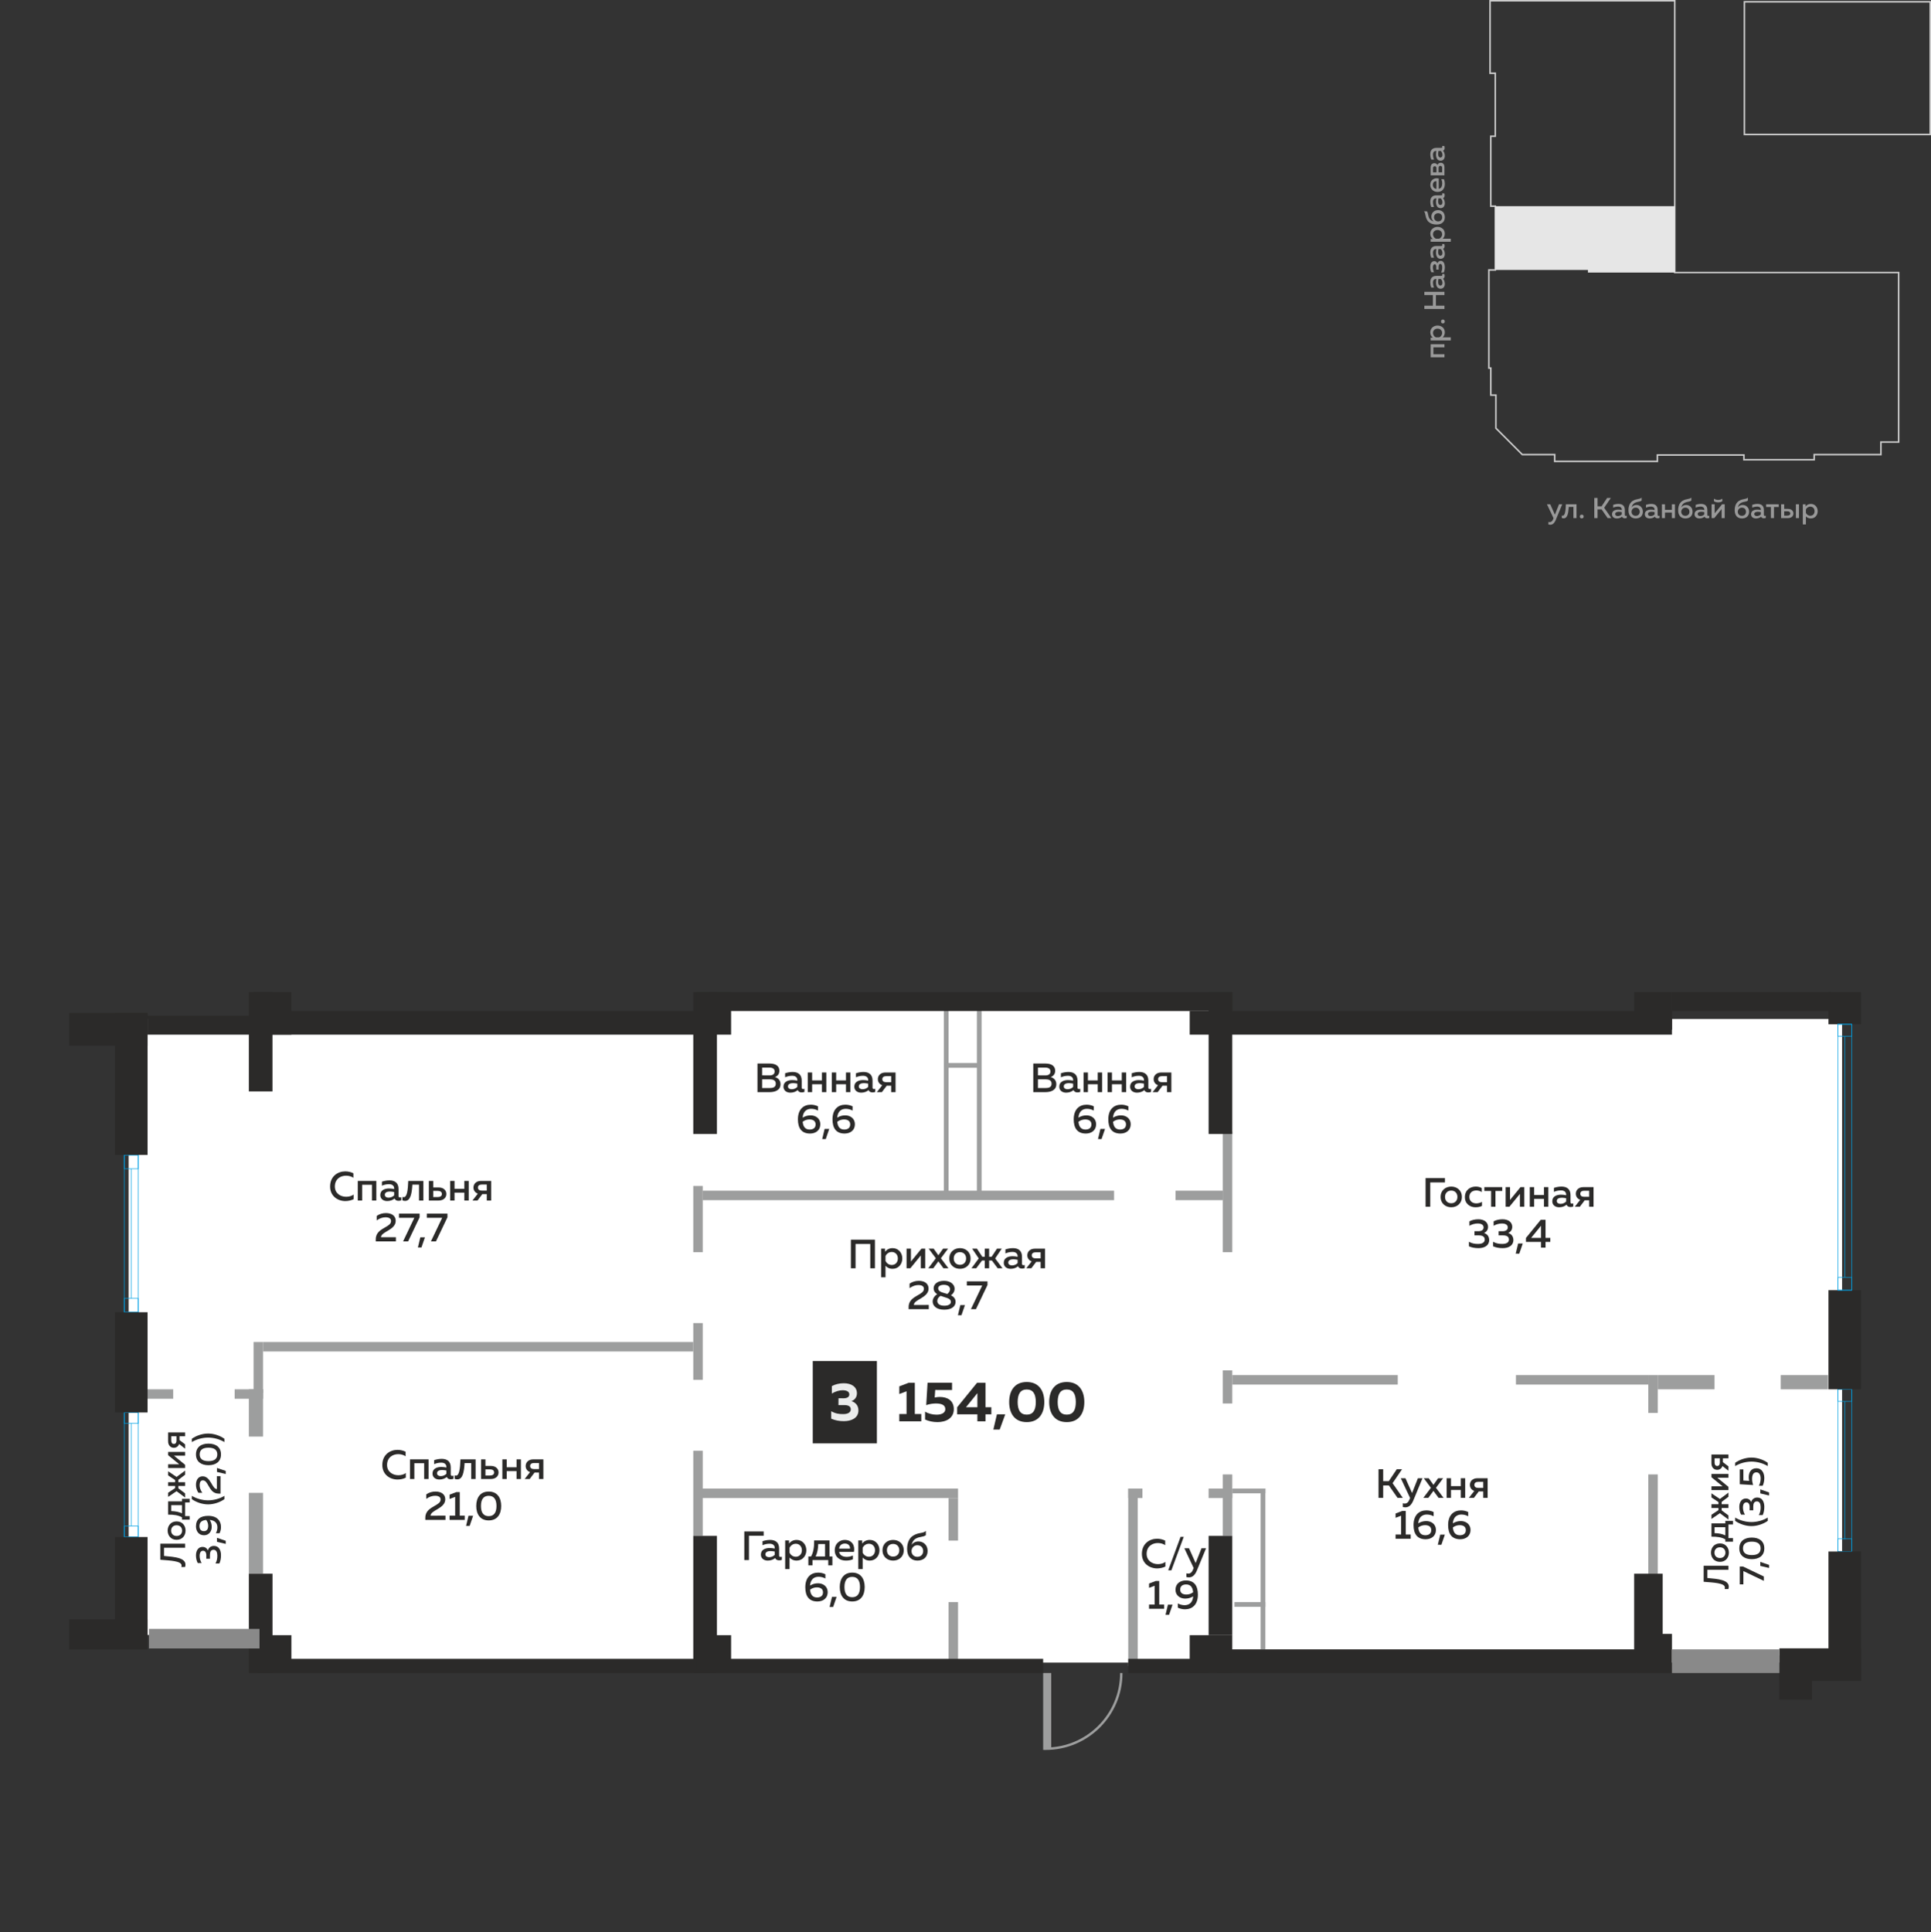 <?xml version="1.0" encoding="UTF-8"?> <!-- Creator: CorelDRAW 2019 (64-Bit) --> <svg xmlns="http://www.w3.org/2000/svg" xmlns:xlink="http://www.w3.org/1999/xlink" xmlns:xodm="http://www.corel.com/coreldraw/odm/2003" xml:space="preserve" width="250.1mm" height="250.233mm" style="shape-rendering:geometricPrecision; text-rendering:geometricPrecision; image-rendering:optimizeQuality; fill-rule:evenodd; clip-rule:evenodd" viewBox="0 0 1087901.07 1088479.6"><rect x="0" y="0" width="1087901.07" height="1088479.6" fill="#333333" stroke="none"/> <defs> <style type="text/css"> <![CDATA[ .str1 {stroke:#CCCCCC;stroke-width:869.97;stroke-miterlimit:22.926} .str0 {stroke:#00A0E3;stroke-width:331.46;stroke-miterlimit:22.926} .fil3 {fill:none} .fil5 {fill:#9D9E9E} .fil7 {fill:#898989} .fil6 {fill:#2B2A29} .fil2 {fill:#2B2A29} .fil11 {fill:#E6E6E6} .fil0 {fill:white} .fil8 {fill:#EBECEC;fill-rule:nonzero} .fil4 {fill:#9D9E9E;fill-rule:nonzero} .fil1 {fill:#2B2A29;fill-rule:nonzero} .fil9 {fill:#2B2A29;fill-rule:nonzero} .fil10 {fill:#999999;fill-rule:nonzero} ]]> </style> </defs> <g id="Слой_x0020_1">  <polygon class="fil0" points="397962.29,562107.53 685761.17,562107.53 685761.17,574013.55 1037812.36,574013.55 1037812.36,936585.32 143917.49,936585.32 143917.49,921009.32 72450.93,921009.32 72450.93,574013.55 397962.29,574013.55 "></polygon> <g> <path class="fil1" d="M493652.82 769480.87l-35377.9 0 0 -2776.95 35377.9 0 374.96 1388.48 -374.96 1388.48zm0 -2776.95l374.96 0 0 1388.48 -374.96 -1388.48zm-374.96 44995.45l0 -43606.97 749.92 0 0 43606.97 -374.96 1388.48 -374.96 -1388.48zm749.92 0l0 1388.48 -374.96 0 374.96 -1388.48zm-35752.85 -1388.48l35377.9 0 0 2776.95 -35377.9 0 -374.96 -1388.48 374.96 -1388.48zm0 2776.95l-374.96 0 0 -1388.48 374.96 1388.48zm374.96 -44995.45l0 43606.97 -749.92 0 0 -43606.97 374.96 -1388.48 374.96 1388.48zm-749.92 0l0 -1388.48 374.96 0 -374.96 1388.48z"></path> <polygon id="1" class="fil2" points="458274.92,768092.39 493652.82,768092.39 493652.82,811699.36 458274.92,811699.36 "></polygon> </g> <g> <polygon class="fil3 str0" points="70048.5,739218.85 70048.5,731427.81 77867.82,731427.81 77867.82,739218.85 "></polygon> <polygon class="fil3 str0" points="70048.5,658394.42 70048.5,650602.94 77867.82,650602.94 77867.82,658394.42 "></polygon> <polygon class="fil3 str0" points="70048.5,739218.85 70048.5,650602.94 77867.82,650602.94 77867.82,739218.85 "></polygon> <line class="fil3 str0" x1="73958.16" y1="731427.81" x2="73958.16" y2="658394.42"></line> </g> <g> <polygon class="fil3 str0" points="70048.5,865841.71 70048.5,859673.6 77867.82,859673.6 77867.82,865841.71 "></polygon> <polygon class="fil3 str0" points="70048.5,801862.14 70048.5,795695.77 77867.82,795695.77 77867.82,801862.14 "></polygon> <polygon class="fil3 str0" points="70048.5,865839.97 70048.5,795695.77 77867.82,795695.77 77867.82,865839.97 "></polygon> <line class="fil3 str0" x1="73958.16" y1="859673.6" x2="73958.16" y2="801862.14"></line> </g> <g> <polygon class="fil3 str0" points="1035402.97,873961.61 1035402.97,866818.69 1043222.73,866818.69 1043222.73,873961.61 "></polygon> <polygon class="fil3 str0" points="1035402.97,789411.09 1035402.97,782619.64 1043222.73,782619.64 1043222.73,789411.09 "></polygon> <polygon class="fil3 str0" points="1035402.97,874002.06 1035402.97,782619.64 1043222.73,782619.64 1043222.73,874002.06 "></polygon> <line class="fil3 str0" x1="1039313.07" y1="867170.16" x2="1039313.07" y2="789412.83"></line> </g> <path class="fil4" d="M592260.37 984296.83l0 -41850.5 -4560.4 0 0 41943.15 0 655.09 0 715.12c471.09,16.09 943.49,22.62 1416.75,22.62 11953.43,0 22779.81,-4847.49 30611.31,-12678.99 7832.8,-7837.15 12678.99,-18659.19 12678.99,-30612.62l0 -44.37 -1368.47 0 0 44.37c0,11580.21 -4693.07,22062.96 -12276.63,29646.51 -6891.06,6891.06 -16176.72,11394.91 -26501.56,12159.62z"></path> <polygon class="fil5" points="694243.85,774631.98 787475.4,774631.98 787475.4,779961.44 694243.85,779961.44 "></polygon> <polygon class="fil5" points="928649.86,774631.98 854065.76,774631.98 854065.76,779961.44 928649.86,779961.44 "></polygon> <polygon class="fil5" points="933978.01,774631.98 965941.7,774631.98 965941.7,782619.2 933978.01,782619.2 "></polygon> <polygon class="fil5" points="1029868.64,774631.98 1003235.71,774631.98 1003235.71,782619.2 1029868.64,782619.2 "></polygon> <polygon class="fil5" points="688914.82,790614.69 688914.82,771971.6 694243.85,771971.6 694243.85,790614.69 "></polygon> <polygon class="fil5" points="688914.82,637451.56 688914.82,705382.55 694243.85,705382.55 694243.85,637451.56 "></polygon> <polygon class="fil5" points="688914.82,865201.41 688914.82,830572.13 694243.85,830572.13 694243.85,865201.41 "></polygon> <polygon class="fil5" points="680921.95,838559.35 694243.85,838559.35 694243.85,843888.37 680921.95,843888.37 "></polygon> <polygon class="fil5" points="643637.5,838559.35 635644.62,838559.35 635644.62,843888.37 643637.5,843888.37 "></polygon> <polygon class="fil5" points="635644.62,938449.68 635644.62,838559.35 640972.78,838559.35 640972.78,938449.68 "></polygon> <polygon class="fil5" points="694243.85,838559.35 712896.51,838559.35 712896.51,841229.3 694243.85,841229.3 "></polygon> <polygon class="fil5" points="710227.86,929132.7 710227.86,838559.35 712896.51,838559.35 712896.51,929132.7 "></polygon> <polygon class="fil5" points="695486.17,902488.9 712888.24,902488.9 712888.24,905158.85 695486.17,905158.85 "></polygon> <polygon class="fil5" points="148188.19,755990.19 390580.13,755990.19 390580.13,761319.65 148188.19,761319.65 "></polygon> <polygon class="fil5" points="390580.13,777299.32 390580.13,745334.33 395907.85,745334.33 395907.85,777299.32 "></polygon> <polygon class="fil5" points="390580.13,817256.75 390580.13,865201.41 395907.85,865201.41 395907.85,817256.75 "></polygon> <polygon class="fil5" points="142858.74,784610.57 142858.74,755990.19 148188.19,755990.19 148188.19,784610.57 "></polygon> <polygon class="fil5" points="140197.05,809249.52 140197.05,782619.2 148188.19,782619.2 148188.19,809249.52 "></polygon> <polygon class="fil5" points="132205.48,787952.58 132205.48,782619.2 148188.19,782619.2 148188.19,787952.58 "></polygon> <polygon class="fil5" points="97574.89,787952.58 97574.89,782619.2 81588.26,782619.2 81588.26,787952.58 "></polygon> <polygon class="fil5" points="140197.05,886506.62 140197.05,840963.52 148188.19,840963.52 148188.19,886506.62 "></polygon> <polygon class="fil5" points="393246.16,843890.98 539748.78,843890.98 539748.78,838561.96 393246.16,838561.96 "></polygon> <polygon class="fil5" points="534420.63,843890.98 534420.63,867863.53 539748.78,867863.53 539748.78,843890.98 "></polygon> <polygon class="fil5" points="534420.63,935552.67 534420.63,902488.9 539748.78,902488.9 539748.78,935552.67 "></polygon> <polygon class="fil5" points="662278.85,670745 688916.13,670745 688916.13,676074.02 662278.85,676074.02 "></polygon> <polygon class="fil5" points="627656.1,670745 395910.89,670745 395910.89,676074.02 627656.1,676074.02 "></polygon> <polygon class="fil5" points="390580.13,668086.8 390580.13,705382.55 395907.85,705382.55 395907.85,668086.8 "></polygon> <polygon class="fil5" points="928649.86,795941.1 928649.86,774631.98 933978.01,774631.98 933978.01,795941.1 "></polygon> <polygon class="fil5" points="928649.86,830572.13 928649.86,889172.65 933978.01,889172.65 933978.01,830572.13 "></polygon> <polygon class="fil5" points="531757.64,567221.23 531757.64,674710.77 534421.94,674710.77 534421.94,567221.23 "></polygon> <polygon class="fil5" points="531757.64,598827.79 531757.64,601495.13 551476.46,601495.13 551476.46,598827.79 "></polygon> <polygon class="fil5" points="550355.06,567221.23 550355.06,674710.77 553018.05,674710.77 553018.05,567221.23 "></polygon> <polygon class="fil6" points="38971.76,912196.06 83140.73,912196.06 83140.73,929238.84 38971.76,929238.84 "></polygon> <polygon class="fil6" points="1030131.8,576981.46 1030131.8,558869.92 1048494.33,558869.92 1048494.33,576981.46 "></polygon> <polygon class="fil6" points="1030131.8,782619.64 1030131.8,726792.15 1048494.33,726792.15 1048494.33,782619.64 "></polygon> <polygon class="fil6" points="1030131.8,946887.55 1030131.8,874002.06 1048494.33,874002.06 1048494.33,946887.55 "></polygon> <polygon class="fil6" points="1002493.63,946887.55 1002493.63,928543.73 1048494.33,928543.73 1048494.33,946887.55 "></polygon> <polygon class="fil2" points="83138.12,572192.26 145001.48,572192.26 145001.48,582844.21 83138.12,582844.21 "></polygon> <polygon class="fil6" points="64773.86,650595.11 64773.86,570591.51 83139.43,570591.51 83139.43,650595.11 "></polygon> <polygon class="fil6" points="38973.06,589100.62 38973.06,570591.51 83139.43,570591.51 83139.43,589100.62 "></polygon> <polygon class="fil6" points="64773.86,739212.33 64773.86,795687.51 83139.43,795687.51 83139.43,739212.33 "></polygon> <polygon class="fil6" points="64773.86,928994.37 64773.86,865833.45 83139.43,865833.45 83139.43,928994.37 "></polygon> <polygon class="fil6" points="1002493.63,932453.39 1020857.89,932453.39 1020857.89,957473.38 1002493.63,957473.38 "></polygon> <polygon class="fil2" points="1031495.92,569530.14 941919.57,569530.14 941919.57,558870.36 1031495.92,558870.36 "></polygon> <polygon class="fil2" points="390580.13,558871.23 403903.33,558871.23 403903.33,638781.31 390580.13,638781.31 "></polygon> <polygon class="fil2" points="140197.05,558869.92 153509.38,558869.92 153509.38,614810.51 140197.05,614810.51 "></polygon> <polygon class="fil2" points="390580.13,865201.41 403903.33,865201.41 403903.33,942445.46 390580.13,942445.46 "></polygon> <polygon class="fil2" points="920656.12,886507.93 936729.74,886507.93 936729.74,941927.4 920656.12,941927.4 "></polygon> <polygon class="fil2" points="140197.05,886507.93 153526.78,886507.93 153526.78,942446.33 140197.05,942446.33 "></polygon> <polygon class="fil2" points="680921.95,558871.23 694243.85,558871.23 694243.85,638781.31 680921.95,638781.31 "></polygon> <polygon class="fil2" points="680921.95,921137.21 694243.85,921137.21 694243.85,865201.41 680921.95,865201.41 "></polygon> <polygon class="fil2" points="941969.15,580025.06 941969.15,558870.36 920656.12,558870.36 920656.12,580025.06 "></polygon> <polygon class="fil2" points="164169.17,582845.52 164169.17,558870.36 142857.43,558870.36 142857.43,582845.52 "></polygon> <polygon class="fil2" points="587699.97,934452.59 145001.48,934452.59 145001.48,942445.03 587699.97,942445.03 "></polygon> <polygon class="fil2" points="685473.21,929132.7 921823.62,929132.7 921823.62,942445.03 685473.21,942445.03 "></polygon> <polygon class="fil2" points="411894.47,582845.52 411894.47,558870.36 392227.86,558870.36 392227.86,582845.52 "></polygon> <polygon class="fil2" points="694243.85,558871.66 399467.78,558871.66 399467.78,569530.14 694243.85,569530.14 "></polygon> <polygon class="fil2" points="411894.47,940602.86 411894.47,921140.26 392227.86,921140.26 392227.86,940602.86 "></polygon> <polygon class="fil2" points="694243.85,942445.03 694243.85,921137.21 670271.73,921137.21 670271.73,942445.03 "></polygon> <polygon class="fil2" points="941970.46,942445.03 941970.46,920416.87 921823.62,920416.87 921823.62,942445.03 "></polygon> <polygon class="fil2" points="164169.17,940602.86 164169.17,921140.26 145001.48,921140.26 145001.48,940602.86 "></polygon> <polygon class="fil2" points="398573.88,569531.45 145001.48,569531.45 145001.48,582844.21 398573.88,582844.21 "></polygon> <polygon class="fil2" points="670271.73,569531.45 941969.15,569531.45 941969.15,582844.21 670271.73,582844.21 "></polygon> <polygon class="fil2" points="680923.25,942445.03 680923.25,934452.59 635643.32,934452.59 635643.32,942445.03 "></polygon> <polygon class="fil7" points="83917.62,917585.98 146203.78,917585.98 146203.78,928618.54 83917.62,928618.54 "></polygon> <polygon class="fil7" points="1002493.63,942447.64 941970.46,942447.64 941970.46,929133.57 1002493.63,929133.57 "></polygon> <path class="fil8" d="M482782.94 784886.79c0,-3740.88 -3167.57,-5671.79 -7421.74,-5671.79 -2534.23,0 -4857.06,603.33 -6697.49,1599.01l0 4193.71c2021.38,-1237.1 4223.72,-1840.43 6064.15,-1840.43 2473.77,0 3770.9,874.76 3770.9,2353.28 0,1418.06 -1236.67,2172.32 -3258.05,2172.32l-2836.11 -30.45 -30.01 3861.81 3378.98 0c2051.4,0 3559.93,633.34 3559.93,2383.29 0,1930.91 -1930.91,2685.17 -4253.73,2685.17 -2353.28,30.01 -4435.12,-301.88 -6757.95,-1599.01l0 4193.71c2322.83,965.24 4465.14,1387.61 7119.86,1387.61 4223.72,0 8206.02,-1719.5 8206.02,-6033.7 0,-3017.07 -1870.44,-4616.08 -3952.29,-5249.85 1930.91,-663.35 3107.54,-2292.81 3107.54,-4404.67z"></path> <path class="fil9" d="M185972.87 668365.19c-23.05,5503.89 4398.15,8221.25 8566.63,8221.25 1704.28,0 3316.34,-391.49 4674.8,-1059.19l0 -2602.52c-1059.19,806.03 -2555.98,1243.63 -4214.15,1243.63 -3085.79,0 -6356.02,-1842.17 -6356.02,-5803.16 23.05,-4260.26 3224.12,-6079.81 6309.92,-6079.81 1519.84,0 3016.63,414.54 4145.42,1197.52l0 -2555.98c-1381.95,-691.19 -2970.96,-1059.63 -4583.02,-1059.63 -4237.2,0 -8543.57,2763.47 -8543.57,8497.9z"></path> <polygon id="1" class="fil9" points="204027.42,676287.16 204027.42,667397.78 209554.36,667397.78 209554.36,676287.16 212018.56,676287.16 212018.56,665233.28 201563.22,665233.28 201563.22,676287.16 "></polygon> <path id="2" class="fil9" d="M224523.12 673730.75l0 -3960.99c0,-3338.96 -1980.49,-4835.75 -5112.4,-4835.75 -1773.01,0 -3362.01,437.16 -4237.2,736.87l0 2256.71c990.03,-437.6 2348.93,-852.14 3984.04,-852.14 1888.28,0 2901.8,967.41 2901.8,2348.93l0 391.49c-875.19,-184 -1934.82,-322.33 -2878.74,-322.33 -2302.82,0 -4928.4,875.19 -4928.4,3707.83 0,2279.76 1865.66,3385.07 3869.21,3385.07 1726.9,0 3085.79,-552.43 4168.04,-1427.63 391.49,898.25 1197.52,1289.74 2210.6,1289.74 552.87,0 1105.74,-92.22 1566.39,-276.65l0 -1773.01c-230.54,69.16 -483.71,137.89 -737.3,137.89 -437.6,0 -806.03,-184 -806.03,-806.03zm-4858.8 -2509.87c782.98,0 1726.9,137.89 2395.04,276.22l0 1865.22c-875.19,875.19 -2026.6,1312.79 -3201.07,1312.79 -1105.74,0 -2072.71,-552.87 -2072.71,-1635.11 0,-1381.52 1473.73,-1819.11 2878.74,-1819.11z"></path> <path id="3" class="fil9" d="M232330.26 667329.05l3730.88 0 0 8958.11 2463.76 0 0 -11053.88 -8520.52 0c-207.49,5480.83 -713.81,9165.6 -2579.47,9165.6 -230.11,0 -460.22,-46.11 -713.81,-138.33l0 1934.39c552.87,207.49 1059.63,299.27 1519.84,299.27 2947.9,0 3776.99,-3822.66 4099.31,-9165.17z"></path> <path id="4" class="fil9" d="M247091.97 676287.16c2786.52,0 4375.53,-1612.06 4375.53,-3684.77 0,-2095.33 -1589.01,-3684.34 -4375.53,-3684.34l-3016.63 0 0 -3684.77 -2464.2 0 0 11053.88 5480.83 0zm-3016.63 -5434.72l2533.36 0c1450.68,0 2348.93,598.54 2348.93,1749.95 0,1128.36 -898.25,1727.33 -2348.93,1727.33l-2533.36 0 0 -3477.28z"></path> <polygon id="5" class="fil9" points="256073.57,676287.16 256073.57,671842.47 261600.51,671842.47 261600.51,676287.16 264064.71,676287.16 264064.71,665233.28 261600.51,665233.28 261600.51,669677.98 256073.57,669677.98 256073.57,665233.28 253609.37,665233.28 253609.37,676287.16 "></polygon> <path id="6" class="fil9" d="M268992.67 676287.16l2740.85 -3615.61 2509.87 0 0 3615.61 2464.2 0 0 -11053.88 -5711.37 0c-2763.47,0 -4260.26,1726.9 -4260.26,3730.45 0,1520.28 852.14,2878.74 2464.2,3431.61l-3039.69 3891.83 2832.2 0zm253.6 -7300.38c0,-1082.25 806.03,-1703.84 2164.49,-1703.84l2832.63 0 0 3408.12 -2832.63 0c-1358.46,0 -2164.49,-621.6 -2164.49,-1704.28z"></path> <path id="7" class="fil9" d="M212226.05 684945.57l0 2533.36c1658.17,-1197.52 3385.5,-1750.39 4974.51,-1750.39 1934.39,0 3108.85,713.81 3108.85,2072.71 0,1773.44 -1589.01,2579.47 -3408.56,3638.66 -2371.98,1404.57 -5204.18,2855.69 -5204.18,6678.35l0 1197.52 11353.15 0 0 -2371.98 -8405.68 23.05c23.05,-1565.95 1934.39,-2533.36 3960.99,-3730.88 2118.82,-1266.25 4329.42,-2832.63 4329.42,-5480.83 0,-2924.85 -2325.87,-4398.58 -5503.89,-4398.58 -1819.11,0 -3592.55,483.71 -5204.61,1589.01z"></path> <polygon id="8" class="fil9" points="224776.72,683655.84 224776.72,686005.2 233436,686005.2 227079.97,699315.79 229912.61,699315.79 236406.52,685728.55 236406.52,683655.84 "></polygon> <polygon id="9" class="fil9" points="237442.66,702723.91 239400.1,697012.97 236798.01,697012.97 235439.11,702723.91 "></polygon> <polygon id="10" class="fil9" points="240459.29,683655.84 240459.29,686005.2 249118.57,686005.2 242762.55,699315.79 245595.18,699315.79 252089.09,685728.55 252089.09,683655.84 "></polygon> <path class="fil9" d="M215388.84 825237.02c-23.05,5503.89 4398.15,8221.25 8566.63,8221.25 1704.28,0 3316.34,-391.49 4674.8,-1059.19l0 -2602.52c-1059.19,806.03 -2555.98,1243.63 -4214.15,1243.63 -3085.79,0 -6356.02,-1842.17 -6356.02,-5803.16 23.05,-4260.26 3224.12,-6079.81 6309.92,-6079.81 1519.84,0 3016.63,414.54 4145.42,1197.52l0 -2555.98c-1381.95,-691.19 -2970.96,-1059.63 -4583.02,-1059.63 -4237.2,0 -8543.57,2763.47 -8543.57,8497.9z"></path> <polygon id="1" class="fil9" points="233443.39,833158.99 233443.39,824269.61 238970.33,824269.61 238970.33,833158.99 241434.53,833158.99 241434.53,822105.11 230979.19,822105.11 230979.19,833158.99 "></polygon> <path id="2" class="fil9" d="M253939.09 830602.58l0 -3960.99c0,-3338.96 -1980.49,-4835.75 -5112.4,-4835.75 -1773.01,0 -3362.01,437.16 -4237.2,736.87l0 2256.71c990.03,-437.6 2348.93,-852.14 3984.04,-852.14 1888.28,0 2901.8,967.41 2901.8,2348.93l0 391.49c-875.19,-184 -1934.82,-322.33 -2878.74,-322.33 -2302.82,0 -4928.4,875.19 -4928.4,3707.83 0,2279.76 1865.66,3385.07 3869.21,3385.07 1726.9,0 3085.79,-552.43 4168.04,-1427.63 391.49,898.25 1197.52,1289.74 2210.6,1289.74 552.87,0 1105.74,-92.22 1566.39,-276.65l0 -1773.01c-230.54,69.16 -483.71,137.89 -737.3,137.89 -437.6,0 -806.03,-184 -806.03,-806.03zm-4858.8 -2509.87c782.98,0 1726.9,137.89 2395.04,276.22l0 1865.22c-875.19,875.19 -2026.6,1312.79 -3201.07,1312.79 -1105.74,0 -2072.71,-552.87 -2072.71,-1635.11 0,-1381.52 1473.73,-1819.11 2878.74,-1819.11z"></path> <path id="3" class="fil9" d="M261746.23 824200.88l3730.88 0 0 8958.11 2463.76 0 0 -11053.88 -8520.52 0c-207.49,5480.83 -713.81,9165.6 -2579.47,9165.6 -230.11,0 -460.22,-46.11 -713.81,-138.33l0 1934.39c552.87,207.49 1059.63,299.27 1519.84,299.27 2947.9,0 3776.99,-3822.66 4099.31,-9165.17z"></path> <path id="4" class="fil9" d="M276507.94 833158.99c2786.52,0 4375.53,-1612.06 4375.53,-3684.77 0,-2095.33 -1589.01,-3684.34 -4375.53,-3684.34l-3016.63 0 0 -3684.77 -2464.2 0 0 11053.88 5480.83 0zm-3016.63 -5434.72l2533.36 0c1450.68,0 2348.93,598.54 2348.93,1749.95 0,1128.36 -898.25,1727.33 -2348.93,1727.33l-2533.36 0 0 -3477.28z"></path> <polygon id="5" class="fil9" points="285489.54,833158.99 285489.54,828714.3 291016.48,828714.3 291016.48,833158.99 293480.68,833158.99 293480.68,822105.11 291016.48,822105.11 291016.48,826549.81 285489.54,826549.81 285489.54,822105.11 283025.34,822105.11 283025.34,833158.99 "></polygon> <path id="6" class="fil9" d="M298408.64 833158.99l2740.85 -3615.61 2509.87 0 0 3615.61 2464.2 0 0 -11053.88 -5711.37 0c-2763.47,0 -4260.26,1726.9 -4260.26,3730.45 0,1520.28 852.14,2878.74 2464.2,3431.61l-3039.69 3891.83 2832.2 0zm253.6 -7300.38c0,-1082.25 806.03,-1703.84 2164.49,-1703.84l2832.63 0 0 3408.12 -2832.63 0c-1358.46,0 -2164.49,-621.6 -2164.49,-1704.28z"></path> <path id="7" class="fil9" d="M240145.23 841817.4l0 2533.36c1658.17,-1197.52 3385.5,-1750.39 4974.51,-1750.39 1934.39,0 3108.85,713.81 3108.85,2072.71 0,1773.44 -1589.01,2579.47 -3408.56,3638.66 -2371.98,1404.57 -5204.18,2855.69 -5204.18,6678.35l0 1197.52 11353.15 0 0 -2371.98 -8405.68 23.05c23.05,-1565.95 1934.39,-2533.36 3960.99,-3730.88 2118.82,-1266.25 4329.42,-2832.63 4329.42,-5480.83 0,-2924.85 -2325.87,-4398.58 -5503.89,-4398.58 -1819.11,0 -3592.55,483.71 -5204.61,1589.01z"></path> <polygon id="8" class="fil9" points="257094.48,840527.67 253294.88,841978.78 253294.88,844396.87 256426.78,843222.41 256426.78,853815.64 253294.88,853815.64 253294.88,856187.62 261815.83,856187.62 261815.83,853815.64 259029.31,853815.64 259029.31,840527.67 "></polygon> <polygon id="9" class="fil9" points="264578.86,859595.74 266536.3,853884.8 263934.21,853884.8 262575.32,859595.74 "></polygon> <path id="10" class="fil9" d="M268309.74 848357.86c0,4582.58 2164.93,8129.03 7024.16,8129.03 4858.8,0 7023.73,-3546.45 7023.73,-8129.03 0,-4583.02 -2164.93,-8129.46 -7023.73,-8129.46 -4859.24,0 -7024.16,3546.45 -7024.16,8129.46zm11399.69 0c0,3638.66 -1381.95,5733.99 -4375.53,5733.99 -3017.07,0 -4375.53,-2095.33 -4375.53,-5733.99 0,-3638.66 1358.46,-5734.43 4375.53,-5734.43 2993.58,0 4375.53,2095.77 4375.53,5734.43z"></path> <polygon class="fil9" points="779268.07,843767.88 779268.07,836790.26 782492.19,836790.26 787351.42,843767.88 790322.38,843767.88 784564.9,835500.53 789907.84,827647.71 786936.88,827647.71 782446.08,834372.17 779268.07,834372.17 779268.07,827647.71 776642.92,827647.71 776642.92,843767.88 "></polygon> <path id="1" class="fil9" d="M795550.05 841050.52l-3730.88 -8336.52 -2625.14 0 5250.29 11146.1 -230.11 552.43c-644.65,1727.33 -1542.9,2579.47 -2740.42,2579.47 -368.43,0 -759.92,-46.11 -1128.36,-161.38l0 2095.77c483.27,115.27 966.98,184.43 1450.68,184.43 1681.22,0 3247.18,-967.41 4444.69,-3846.15l5181.56 -12550.67 -2579.47 0 -3292.85 8336.52z"></path> <polygon id="2" class="fil9" points="810242.59,832714 807593.96,836444.45 804945.76,832714 802136.18,832714 806166.33,838125.67 801906.08,843767.88 804715.22,843767.88 807593.96,839853 810472.7,843767.88 813282.28,843767.88 809022.02,838125.67 813051.74,832714 "></polygon> <polygon id="3" class="fil9" points="817473.38,843767.88 817473.38,839323.19 823000.32,839323.19 823000.32,843767.88 825464.52,843767.88 825464.52,832714 823000.32,832714 823000.32,837158.7 817473.38,837158.7 817473.38,832714 815009.18,832714 815009.18,843767.88 "></polygon> <path id="4" class="fil9" d="M830392.48 843767.88l2740.85 -3615.61 2509.87 0 0 3615.61 2464.2 0 0 -11053.88 -5711.37 0c-2763.47,0 -4260.26,1726.9 -4260.26,3730.45 0,1520.28 852.14,2878.74 2464.2,3431.61l-3039.69 3891.83 2832.2 0zm253.6 -7300.38c0,-1082.25 806.03,-1703.84 2164.49,-1703.84l2832.63 0 0 3408.12 -2832.63 0c-1358.46,0 -2164.49,-621.6 -2164.49,-1704.28z"></path> <polygon id="5" class="fil9" points="790045.73,851136.56 786246.12,852587.67 786246.12,855005.76 789378.03,853831.3 789378.03,864424.53 786246.12,864424.53 786246.12,866796.51 794767.08,866796.51 794767.08,864424.53 791980.55,864424.53 791980.55,851136.56 "></polygon> <path id="6" class="fil9" d="M799027.33 858137.66c322.33,-3753.93 2486.82,-4974.51 4858.8,-4974.51 1289.74,0 2648.63,345.38 3800.04,990.46l0 -2395.04c-1220.57,-598.98 -2648.63,-921.3 -4053.21,-921.3 -4007.1,0 -7254.27,2510.31 -7254.27,8267.36 0,4951.45 2049.66,7991.14 6839.73,7991.14 3131.9,0 5780.1,-1796.06 5780.1,-5250.72 0,-3315.9 -2717.36,-4997.13 -5411.67,-4997.13 -1681.22,0 -3062.74,391.49 -4559.53,1289.74zm22.62 2325.87c1128.79,-898.25 2487.25,-1312.79 3800.04,-1312.79 1819.11,0 3500.34,668.14 3500.34,2809.58 0,2072.71 -1519.84,2878.74 -3338.96,2878.74 -2211.04,0 -3661.72,-1220.57 -3961.42,-4375.53z"></path> <polygon id="7" class="fil9" points="812061.27,870204.63 814018.71,864493.69 811416.62,864493.69 810057.73,870204.63 "></polygon> <path id="8" class="fil9" d="M818509.95 858137.66c322.33,-3753.93 2486.82,-4974.51 4858.8,-4974.51 1289.74,0 2648.63,345.38 3800.04,990.46l0 -2395.04c-1220.57,-598.98 -2648.63,-921.3 -4053.21,-921.3 -4007.1,0 -7254.27,2510.31 -7254.27,8267.36 0,4951.45 2049.66,7991.14 6839.73,7991.14 3131.9,0 5780.1,-1796.06 5780.1,-5250.72 0,-3315.9 -2717.36,-4997.13 -5411.67,-4997.13 -1681.22,0 -3062.74,391.49 -4559.53,1289.74zm22.62 2325.87c1128.79,-898.25 2487.25,-1312.79 3800.04,-1312.79 1819.11,0 3500.34,668.14 3500.34,2809.58 0,2072.71 -1519.84,2878.74 -3338.96,2878.74 -2211.04,0 -3661.72,-1220.57 -3961.42,-4375.53z"></path> <polygon class="fil9" points="805779.63,679779.24 805779.63,666077.16 814070.48,666077.16 814070.48,663659.07 803154.49,663659.07 803154.49,679779.24 "></polygon> <path id="1" class="fil9" d="M811629.33 674252.3c0,3822.66 2901.8,5826.21 5987.59,5826.21 3108.85,0 5987.59,-2003.55 5987.59,-5826.21 0,-3822.66 -2878.74,-5826.21 -5987.59,-5826.21 -3085.79,0 -5987.59,2003.55 -5987.59,5826.21zm9464.87 0c0,2164.49 -1427.63,3569.5 -3477.28,3569.5 -2072.71,0 -3500.34,-1405.01 -3500.34,-3569.5 0,-2164.93 1427.63,-3569.5 3500.34,-3569.5 2049.66,0 3477.28,1404.57 3477.28,3569.5z"></path> <path id="2" class="fil9" d="M825308.79 674344.51c0,3937.93 3016.63,5733.99 5964.54,5733.99 1404.57,0 2602.09,-253.16 3661.72,-759.92l0 -2279.76c-875.19,506.76 -2049.66,852.14 -3224.12,852.14 -1980.49,0 -3891.83,-1128.36 -3891.83,-3638.66 0,-2602.52 1980.49,-3638.66 3937.93,-3638.66 1128.36,0 2256.71,345.38 3062.74,921.3l0 -2257.15c-967.41,-575.49 -2164.93,-851.7 -3408.56,-851.7 -2947.47,0 -6102.43,1796.06 -6102.43,5918.43z"></path> <polygon id="3" class="fil9" points="842534.26,679779.24 842534.26,670889.85 846334.3,670889.85 846334.3,668725.36 836247.4,668725.36 836247.4,670889.85 840070.06,670889.85 840070.06,679779.24 "></polygon> <polygon id="4" class="fil9" points="850387.51,679779.24 856305.94,672548.02 856305.94,679779.24 858770.14,679779.24 858770.14,668725.36 856651.32,668725.36 850732.89,675956.57 850732.89,668725.36 848268.69,668725.36 848268.69,679779.24 "></polygon> <polygon id="5" class="fil9" points="864320.13,679779.24 864320.13,675334.54 869847.07,675334.54 869847.07,679779.24 872311.27,679779.24 872311.27,668725.36 869847.07,668725.36 869847.07,673170.05 864320.13,673170.05 864320.13,668725.36 861855.93,668725.36 861855.93,679779.24 "></polygon> <path id="6" class="fil9" d="M884815.83 677222.82l0 -3960.99c0,-3338.96 -1980.49,-4835.75 -5112.4,-4835.75 -1773.01,0 -3362.01,437.16 -4237.2,736.87l0 2256.71c990.03,-437.6 2348.93,-852.14 3984.04,-852.14 1888.28,0 2901.8,967.41 2901.8,2348.93l0 391.49c-875.19,-184 -1934.82,-322.33 -2878.74,-322.33 -2302.82,0 -4928.4,875.19 -4928.4,3707.83 0,2279.76 1865.66,3385.07 3869.21,3385.07 1726.9,0 3085.79,-552.43 4168.04,-1427.63 391.49,898.25 1197.52,1289.74 2210.6,1289.74 552.87,0 1105.74,-92.22 1566.39,-276.65l0 -1773.01c-230.54,69.16 -483.71,137.89 -737.3,137.89 -437.6,0 -806.03,-184 -806.03,-806.03zm-4858.8 -2509.87c782.98,0 1726.9,137.89 2395.04,276.22l0 1865.22c-875.19,875.19 -2026.6,1312.79 -3201.07,1312.79 -1105.74,0 -2072.71,-552.87 -2072.71,-1635.11 0,-1381.52 1473.73,-1819.11 2878.74,-1819.11z"></path> <path id="7" class="fil9" d="M890066.55 679779.24l2740.85 -3615.61 2509.87 0 0 3615.61 2464.2 0 0 -11053.88 -5711.37 0c-2763.47,0 -4260.26,1726.9 -4260.26,3730.45 0,1520.28 852.14,2878.74 2464.2,3431.61l-3039.69 3891.83 2832.2 0zm253.6 -7300.38c0,-1082.25 806.03,-1703.84 2164.49,-1703.84l2832.63 0 0 3408.12 -2832.63 0c-1358.46,0 -2164.49,-621.6 -2164.49,-1704.28z"></path> <path id="8" class="fil9" d="M838354.91 691131.95c0,-2671.25 -2256.71,-4283.31 -5480.83,-4283.31 -1934.39,0 -3615.61,414.54 -5020.62,1151.41l0 2510.31c1520.28,-875.19 3132.34,-1289.74 4675.24,-1289.74 2141.44,0 3315.9,829.08 3315.9,2234.09 0,1289.3 -1036.14,2118.38 -2970.52,2118.38l-2187.98 -23.05 0 2371.98 2487.25 0c1865.22,0 3316.34,575.92 3316.34,2348.93 0,1773.44 -1612.06,2441.14 -3684.77,2464.2 -1934.39,23.05 -3546.45,-276.22 -5227.67,-1197.52l0 2533.36c1658.17,713.81 3316.34,1036.14 5434.72,1036.14 3201.07,0 5987.59,-1404.57 5987.59,-4559.53 0,-2371.98 -1496.79,-3546.45 -2970.52,-4007.1 1404.57,-460.65 2325.87,-1773.44 2325.87,-3408.56z"></path> <path id="9" class="fil9" d="M851988.26 691131.95c0,-2671.25 -2256.71,-4283.31 -5480.83,-4283.31 -1934.39,0 -3615.61,414.54 -5020.62,1151.41l0 2510.31c1520.28,-875.19 3132.34,-1289.74 4675.24,-1289.74 2141.44,0 3315.9,829.08 3315.9,2234.09 0,1289.3 -1036.14,2118.38 -2970.52,2118.38l-2187.98 -23.05 0 2371.98 2487.25 0c1865.22,0 3316.34,575.92 3316.34,2348.93 0,1773.44 -1612.06,2441.14 -3684.77,2464.2 -1934.39,23.05 -3546.45,-276.22 -5227.67,-1197.52l0 2533.36c1658.17,713.81 3316.34,1036.14 5434.72,1036.14 3201.07,0 5987.59,-1404.57 5987.59,-4559.53 0,-2371.98 -1496.79,-3546.45 -2970.52,-4007.1 1404.57,-460.65 2325.87,-1773.44 2325.87,-3408.56z"></path> <polygon id="10" class="fil9" points="855949.25,706215.98 857906.69,700505.04 855304.6,700505.04 853945.7,706215.98 "></polygon> <path id="11" class="fil9" d="M868039.7 687147.91l-8336.52 10225.23 0 2233.66 8497.46 0 0 3201.07 2533.36 0 0 -3201.07 2694.31 0 0 -2279.76 -2694.31 0 0 -10179.12 -2694.31 0zm160.95 10179.12l-5573.05 0 5573.05 -6839.73 0 6839.73z"></path> <path class="fil9" d="M582135.18 599103.57l0 16120.17 6862.78 0c2555.98,0 6125.48,-806.03 6125.48,-4467.75 0,-2509.87 -1726.9,-3615.61 -3178.01,-4030.15 1358.9,-437.16 2533.36,-1589.01 2533.36,-3546.45 0,-2740.42 -2164.93,-4075.82 -5526.94,-4075.82l-6816.68 0zm10317.01 11376.2c0,2233.66 -1911.33,2441.14 -3707.83,2441.14l-3984.04 0 0 -4905.34 4352.48 0c1451.12,0 3339.39,322.33 3339.39,2464.2zm-644.65 -6885.84c0,1565.95 -1243.63,2211.04 -2763.47,2211.04l-4283.75 -23.05 0 -4398.58 3915.31 0c1934.39,0 3131.9,598.54 3131.9,2210.6z"></path> <path id="1" class="fil9" d="M607052.52 612667.33l0 -3960.99c0,-3338.96 -1980.49,-4835.75 -5112.4,-4835.75 -1773.01,0 -3362.01,437.16 -4237.2,736.87l0 2256.71c990.03,-437.6 2348.93,-852.14 3984.04,-852.14 1888.28,0 2901.8,967.41 2901.8,2348.93l0 391.49c-875.19,-184 -1934.82,-322.33 -2878.74,-322.33 -2302.82,0 -4928.4,875.19 -4928.4,3707.83 0,2279.76 1865.66,3385.07 3869.21,3385.07 1726.9,0 3085.79,-552.43 4168.04,-1427.63 391.49,898.25 1197.52,1289.74 2210.6,1289.74 552.87,0 1105.74,-92.22 1566.39,-276.65l0 -1773.01c-230.54,69.16 -483.71,137.89 -737.3,137.89 -437.6,0 -806.03,-184 -806.03,-806.03zm-4858.8 -2509.87c782.98,0 1726.9,137.89 2395.04,276.22l0 1865.22c-875.19,875.19 -2026.6,1312.79 -3201.07,1312.79 -1105.74,0 -2072.71,-552.87 -2072.71,-1635.11 0,-1381.52 1473.73,-1819.11 2878.74,-1819.11z"></path> <polygon id="2" class="fil9" points="612925.27,615223.74 612925.27,610779.05 618452.21,610779.05 618452.21,615223.74 620916.41,615223.74 620916.41,604169.86 618452.21,604169.86 618452.21,608614.56 612925.27,608614.56 612925.27,604169.86 610461.08,604169.86 610461.08,615223.74 "></polygon> <polygon id="3" class="fil9" points="626466.41,615223.74 626466.41,610779.05 631993.35,610779.05 631993.35,615223.74 634457.55,615223.74 634457.55,604169.86 631993.35,604169.86 631993.35,608614.56 626466.41,608614.56 626466.41,604169.86 624002.21,604169.86 624002.21,615223.74 "></polygon> <path id="4" class="fil9" d="M646962.11 612667.33l0 -3960.99c0,-3338.96 -1980.49,-4835.75 -5112.4,-4835.75 -1773.01,0 -3362.01,437.16 -4237.2,736.87l0 2256.71c990.03,-437.6 2348.93,-852.14 3984.04,-852.14 1888.28,0 2901.8,967.41 2901.8,2348.93l0 391.49c-875.19,-184 -1934.82,-322.33 -2878.74,-322.33 -2302.82,0 -4928.4,875.19 -4928.4,3707.83 0,2279.76 1865.66,3385.07 3869.21,3385.07 1726.9,0 3085.79,-552.43 4168.04,-1427.63 391.49,898.25 1197.52,1289.74 2210.6,1289.74 552.87,0 1105.74,-92.22 1566.39,-276.65l0 -1773.01c-230.54,69.16 -483.71,137.89 -737.3,137.89 -437.6,0 -806.03,-184 -806.03,-806.03zm-4858.8 -2509.87c782.98,0 1726.9,137.89 2395.04,276.22l0 1865.22c-875.19,875.19 -2026.6,1312.79 -3201.07,1312.79 -1105.74,0 -2072.71,-552.87 -2072.71,-1635.11 0,-1381.52 1473.73,-1819.11 2878.74,-1819.11z"></path> <path id="5" class="fil9" d="M652212.83 615223.74l2740.85 -3615.61 2509.87 0 0 3615.61 2464.2 0 0 -11053.88 -5711.37 0c-2763.47,0 -4260.26,1726.9 -4260.26,3730.45 0,1520.28 852.14,2878.74 2464.2,3431.61l-3039.69 3891.83 2832.2 0zm253.6 -7300.38c0,-1082.25 806.03,-1703.84 2164.49,-1703.84l2832.63 0 0 3408.12 -2832.63 0c-1358.46,0 -2164.49,-621.6 -2164.49,-1704.28z"></path> <path id="6" class="fil9" d="M607571.02 629593.53c322.33,-3753.93 2486.82,-4974.51 4858.8,-4974.51 1289.74,0 2648.63,345.38 3800.04,990.46l0 -2395.04c-1220.57,-598.98 -2648.63,-921.3 -4053.21,-921.3 -4007.1,0 -7254.27,2510.31 -7254.27,8267.36 0,4951.45 2049.66,7991.14 6839.73,7991.14 3131.9,0 5780.1,-1796.06 5780.1,-5250.72 0,-3315.9 -2717.36,-4997.13 -5411.67,-4997.13 -1681.22,0 -3062.74,391.49 -4559.53,1289.74zm22.62 2325.87c1128.79,-898.25 2487.25,-1312.79 3800.04,-1312.79 1819.11,0 3500.34,668.14 3500.34,2809.58 0,2072.71 -1519.84,2878.74 -3338.96,2878.74 -2211.04,0 -3661.72,-1220.57 -3961.42,-4375.53z"></path> <polygon id="7" class="fil9" points="620604.96,641660.49 622562.4,635949.55 619960.31,635949.55 618601.41,641660.49 "></polygon> <path id="8" class="fil9" d="M627053.64 629593.53c322.33,-3753.93 2486.82,-4974.51 4858.8,-4974.51 1289.74,0 2648.63,345.38 3800.04,990.46l0 -2395.04c-1220.57,-598.98 -2648.63,-921.3 -4053.21,-921.3 -4007.1,0 -7254.27,2510.31 -7254.27,8267.36 0,4951.45 2049.66,7991.14 6839.73,7991.14 3131.9,0 5780.1,-1796.06 5780.1,-5250.72 0,-3315.9 -2717.36,-4997.13 -5411.67,-4997.13 -1681.22,0 -3062.74,391.49 -4559.53,1289.74zm22.62 2325.87c1128.79,-898.25 2487.25,-1312.79 3800.04,-1312.79 1819.11,0 3500.34,668.14 3500.34,2809.58 0,2072.71 -1519.84,2878.74 -3338.96,2878.74 -2211.04,0 -3661.72,-1220.57 -3961.42,-4375.53z"></path> <path class="fil9" d="M426751.88 599103.57l0 16120.17 6862.78 0c2555.98,0 6125.48,-806.03 6125.48,-4467.75 0,-2509.87 -1726.9,-3615.61 -3178.01,-4030.15 1358.9,-437.16 2533.36,-1589.01 2533.36,-3546.45 0,-2740.42 -2164.93,-4075.82 -5526.94,-4075.82l-6816.68 0zm10317.01 11376.2c0,2233.66 -1911.33,2441.14 -3707.83,2441.14l-3984.04 0 0 -4905.34 4352.48 0c1451.12,0 3339.39,322.33 3339.39,2464.2zm-644.65 -6885.84c0,1565.95 -1243.63,2211.04 -2763.47,2211.04l-4283.75 -23.05 0 -4398.58 3915.31 0c1934.39,0 3131.9,598.54 3131.9,2210.6z"></path> <path id="1" class="fil9" d="M451669.21 612667.33l0 -3960.99c0,-3338.96 -1980.49,-4835.75 -5112.4,-4835.75 -1773.01,0 -3362.01,437.16 -4237.2,736.87l0 2256.71c990.03,-437.6 2348.93,-852.14 3984.04,-852.14 1888.28,0 2901.8,967.41 2901.8,2348.93l0 391.49c-875.19,-184 -1934.82,-322.33 -2878.74,-322.33 -2302.82,0 -4928.4,875.19 -4928.4,3707.83 0,2279.76 1865.66,3385.07 3869.21,3385.07 1726.9,0 3085.79,-552.43 4168.04,-1427.63 391.49,898.25 1197.52,1289.74 2210.6,1289.74 552.87,0 1105.74,-92.22 1566.39,-276.65l0 -1773.01c-230.54,69.16 -483.71,137.89 -737.3,137.89 -437.6,0 -806.03,-184 -806.03,-806.03zm-4858.8 -2509.87c782.98,0 1726.9,137.89 2395.04,276.22l0 1865.22c-875.19,875.19 -2026.6,1312.79 -3201.07,1312.79 -1105.74,0 -2072.71,-552.87 -2072.71,-1635.11 0,-1381.52 1473.73,-1819.11 2878.74,-1819.11z"></path> <polygon id="2" class="fil9" points="457541.97,615223.74 457541.97,610779.05 463068.91,610779.05 463068.91,615223.74 465533.11,615223.74 465533.11,604169.86 463068.91,604169.86 463068.91,608614.56 457541.97,608614.56 457541.97,604169.86 455077.77,604169.86 455077.77,615223.74 "></polygon> <polygon id="3" class="fil9" points="471083.1,615223.74 471083.1,610779.05 476610.04,610779.05 476610.04,615223.74 479074.24,615223.74 479074.24,604169.86 476610.04,604169.86 476610.04,608614.56 471083.1,608614.56 471083.1,604169.86 468618.9,604169.86 468618.9,615223.74 "></polygon> <path id="4" class="fil9" d="M491578.8 612667.33l0 -3960.99c0,-3338.96 -1980.49,-4835.75 -5112.4,-4835.75 -1773.01,0 -3362.01,437.16 -4237.2,736.87l0 2256.71c990.03,-437.6 2348.93,-852.14 3984.04,-852.14 1888.28,0 2901.8,967.41 2901.8,2348.93l0 391.49c-875.19,-184 -1934.82,-322.33 -2878.74,-322.33 -2302.82,0 -4928.4,875.19 -4928.4,3707.83 0,2279.76 1865.66,3385.07 3869.21,3385.07 1726.9,0 3085.79,-552.43 4168.04,-1427.63 391.49,898.25 1197.52,1289.74 2210.6,1289.74 552.87,0 1105.74,-92.22 1566.39,-276.65l0 -1773.01c-230.54,69.16 -483.71,137.89 -737.3,137.89 -437.6,0 -806.03,-184 -806.03,-806.03zm-4858.8 -2509.87c782.98,0 1726.9,137.89 2395.04,276.22l0 1865.22c-875.19,875.19 -2026.6,1312.79 -3201.07,1312.79 -1105.74,0 -2072.71,-552.87 -2072.71,-1635.11 0,-1381.52 1473.73,-1819.11 2878.74,-1819.11z"></path> <path id="5" class="fil9" d="M496829.52 615223.74l2740.85 -3615.61 2509.87 0 0 3615.61 2464.2 0 0 -11053.88 -5711.37 0c-2763.47,0 -4260.26,1726.9 -4260.26,3730.45 0,1520.28 852.14,2878.74 2464.2,3431.61l-3039.69 3891.83 2832.2 0zm253.6 -7300.38c0,-1082.25 806.03,-1703.84 2164.49,-1703.84l2832.63 0 0 3408.12 -2832.63 0c-1358.46,0 -2164.49,-621.6 -2164.49,-1704.28z"></path> <path id="6" class="fil9" d="M452187.72 629593.53c322.33,-3753.93 2486.82,-4974.51 4858.8,-4974.51 1289.74,0 2648.63,345.38 3800.04,990.46l0 -2395.04c-1220.57,-598.98 -2648.63,-921.3 -4053.21,-921.3 -4007.1,0 -7254.27,2510.31 -7254.27,8267.36 0,4951.45 2049.66,7991.14 6839.73,7991.14 3131.9,0 5780.1,-1796.06 5780.1,-5250.72 0,-3315.9 -2717.36,-4997.13 -5411.67,-4997.13 -1681.22,0 -3062.74,391.49 -4559.53,1289.74zm22.62 2325.87c1128.79,-898.25 2487.25,-1312.79 3800.04,-1312.79 1819.11,0 3500.34,668.14 3500.34,2809.58 0,2072.71 -1519.84,2878.74 -3338.96,2878.74 -2211.04,0 -3661.72,-1220.57 -3961.42,-4375.53z"></path> <polygon id="7" class="fil9" points="465221.66,641660.49 467179.1,635949.55 464577.01,635949.55 463218.11,641660.49 "></polygon> <path id="8" class="fil9" d="M471670.33 629593.53c322.33,-3753.93 2486.82,-4974.51 4858.8,-4974.51 1289.74,0 2648.63,345.38 3800.04,990.46l0 -2395.04c-1220.57,-598.98 -2648.63,-921.3 -4053.21,-921.3 -4007.1,0 -7254.27,2510.31 -7254.27,8267.36 0,4951.45 2049.66,7991.14 6839.73,7991.14 3131.9,0 5780.1,-1796.06 5780.1,-5250.72 0,-3315.9 -2717.36,-4997.13 -5411.67,-4997.13 -1681.22,0 -3062.74,391.49 -4559.53,1289.74zm22.62 2325.87c1128.79,-898.25 2487.25,-1312.79 3800.04,-1312.79 1819.11,0 3500.34,668.14 3500.34,2809.58 0,2072.71 -1519.84,2878.74 -3338.96,2878.74 -2211.04,0 -3661.72,-1220.57 -3961.42,-4375.53z"></path> <polygon class="fil9" points="482004.75,714456.37 482004.75,700754.29 490295.59,700754.29 490295.59,714456.37 492920.73,714456.37 492920.73,698336.2 479379.6,698336.2 479379.6,714456.37 "></polygon> <path id="1" class="fil9" d="M498609.05 705129.39l0 -1726.9 -2187.98 0 0 16120.17 2464.2 0 0 -6493.92c759.92,874.76 2049.66,1726.9 3984.04,1726.9 3316.34,0 5480.83,-2648.2 5480.83,-5826.21 0,-3178.01 -2164.49,-5826.21 -5480.83,-5826.21 -2072.71,0 -3385.5,966.98 -4260.26,2026.17zm7230.78 3800.04c0,2164.49 -1427.63,3661.72 -3431.17,3661.72 -1704.28,0 -2993.58,-1105.74 -3523.39,-2325.87l0 -2694.74c529.81,-1197.52 1819.11,-2302.82 3523.39,-2302.82 2003.55,0 3431.17,1496.79 3431.17,3661.72z"></path> <polygon id="2" class="fil9" points="512864,714456.37 518782.43,707225.15 518782.43,714456.37 521246.63,714456.37 521246.63,703402.49 519127.81,703402.49 513209.38,710633.71 513209.38,703402.49 510745.18,703402.49 510745.18,714456.37 "></polygon> <polygon id="3" class="fil9" points="531310.48,703402.49 528661.84,707132.93 526013.65,703402.49 523204.07,703402.49 527234.22,708814.16 522973.96,714456.37 525783.1,714456.37 528661.84,710541.49 531540.59,714456.37 534350.16,714456.37 530089.9,708814.16 534119.62,703402.49 "></polygon> <path id="4" class="fil9" d="M534833.87 708929.43c0,3822.66 2901.8,5826.21 5987.59,5826.21 3108.85,0 5987.59,-2003.55 5987.59,-5826.21 0,-3822.66 -2878.74,-5826.21 -5987.59,-5826.21 -3085.79,0 -5987.59,2003.55 -5987.59,5826.21zm9464.87 0c0,2164.49 -1427.63,3569.5 -3477.28,3569.5 -2072.71,0 -3500.34,-1405.01 -3500.34,-3569.5 0,-2164.93 1427.63,-3569.5 3500.34,-3569.5 2049.66,0 3477.28,1404.57 3477.28,3569.5z"></path> <polygon id="5" class="fil9" points="564794.88,714456.37 560672.51,708906.37 564357.28,703402.49 561685.59,703402.49 558668.96,707962.02 557264.39,707962.02 557264.39,703402.49 554800.19,703402.49 554800.19,707962.02 553418.24,707962.02 550401.6,703402.49 547707.3,703402.49 551414.69,708906.37 547292.76,714456.37 549987.06,714456.37 553280.35,710057.78 554800.19,710057.78 554800.19,714456.37 557264.39,714456.37 557264.39,710057.78 558807.29,710057.78 562100.13,714456.37 "></polygon> <path id="6" class="fil9" d="M575779.59 711899.95l0 -3960.99c0,-3338.96 -1980.49,-4835.75 -5112.4,-4835.75 -1773.01,0 -3362.01,437.16 -4237.2,736.87l0 2256.71c990.03,-437.6 2348.93,-852.14 3984.04,-852.14 1888.28,0 2901.8,967.41 2901.8,2348.93l0 391.49c-875.19,-184 -1934.82,-322.33 -2878.74,-322.33 -2302.82,0 -4928.4,875.19 -4928.4,3707.83 0,2279.76 1865.66,3385.07 3869.21,3385.07 1726.9,0 3085.79,-552.43 4168.04,-1427.63 391.49,898.25 1197.52,1289.74 2210.6,1289.74 552.87,0 1105.74,-92.22 1566.39,-276.65l0 -1773.01c-230.54,69.16 -483.71,137.89 -737.3,137.89 -437.6,0 -806.03,-184 -806.03,-806.03zm-4858.8 -2509.87c782.98,0 1726.9,137.89 2395.04,276.22l0 1865.22c-875.19,875.19 -2026.6,1312.79 -3201.07,1312.79 -1105.74,0 -2072.71,-552.87 -2072.71,-1635.11 0,-1381.52 1473.73,-1819.11 2878.74,-1819.11z"></path> <path id="7" class="fil9" d="M581030.32 714456.37l2740.85 -3615.61 2509.87 0 0 3615.61 2464.2 0 0 -11053.88 -5711.37 0c-2763.47,0 -4260.26,1726.9 -4260.26,3730.45 0,1520.28 852.14,2878.74 2464.2,3431.61l-3039.69 3891.83 2832.2 0zm253.6 -7300.38c0,-1082.25 806.03,-1703.84 2164.49,-1703.84l2832.63 0 0 3408.12 -2832.63 0c-1358.46,0 -2164.49,-621.6 -2164.49,-1704.28z"></path> <path id="8" class="fil9" d="M512438.15 723114.78l0 2533.36c1658.17,-1197.52 3385.5,-1750.39 4974.51,-1750.39 1934.39,0 3108.85,713.81 3108.85,2072.71 0,1773.44 -1589.01,2579.47 -3408.56,3638.66 -2371.98,1404.57 -5204.18,2855.69 -5204.18,6678.35l0 1197.52 11353.15 0 0 -2371.98 -8405.68 23.05c23.05,-1565.95 1934.39,-2533.36 3960.99,-3730.88 2118.82,-1266.25 4329.42,-2832.63 4329.42,-5480.83 0,-2924.85 -2325.87,-4398.58 -5503.89,-4398.58 -1819.11,0 -3592.55,483.71 -5204.61,1589.01z"></path> <path id="9" class="fil9" d="M526002.34 725717.3c0,1565.95 852.14,2602.09 2003.55,3338.96 -1658.17,1013.52 -2556.42,2602.52 -2556.42,4099.31 0,2395.04 2049.66,4628.69 6517.4,4628.69 4536.48,0 6402.13,-2164.49 6402.13,-4398.58 0,-1865.22 -1151.41,-2970.52 -2625.58,-3707.39 1405.01,-990.46 2095.77,-2325.87 2072.71,-3800.04 -46.11,-2210.6 -2164.49,-4352.48 -5941.48,-4352.48 -4121.93,0 -5872.32,2141.87 -5872.32,4191.53zm6148.54 4997.13c1888.71,598.98 3569.5,1059.19 3569.5,2763.47 0,1243.63 -1542.9,2072.71 -3638.23,2072.71 -2694.74,0 -4007.1,-1082.25 -4030.15,-2694.31 0,-990.46 575.49,-2118.82 1842.17,-2878.74 782.98,299.27 1565.95,529.81 2256.71,736.87zm3086.23 -4513.86c0,921.3 -506.76,1934.82 -1519.84,2717.8 -598.98,-184.43 -1174.9,-345.81 -1681.22,-483.71 -1681.22,-529.81 -3477.28,-990.46 -3477.28,-2740.42 0,-1059.63 1174.46,-1934.39 3200.63,-1934.39 2280.2,0 3477.72,1105.3 3477.72,2440.71z"></path> <polygon id="10" class="fil9" points="541684.91,740893.11 543642.35,735182.18 541040.26,735182.18 539681.36,740893.11 "></polygon> <polygon id="11" class="fil9" points="544701.54,721825.04 544701.54,724174.4 553360.82,724174.4 547004.79,737484.99 549837.43,737484.99 556331.34,723897.75 556331.34,721825.04 "></polygon> <path class="fil9" d="M643329.97 875307.02c-23.05,5503.89 4398.15,8221.25 8566.63,8221.25 1704.28,0 3316.34,-391.49 4674.8,-1059.19l0 -2602.52c-1059.19,806.03 -2555.98,1243.63 -4214.15,1243.63 -3085.79,0 -6356.02,-1842.17 -6356.02,-5803.16 23.05,-4260.26 3224.12,-6079.81 6309.92,-6079.81 1519.84,0 3016.63,414.54 4145.42,1197.52l0 -2555.98c-1381.95,-691.19 -2970.96,-1059.63 -4583.02,-1059.63 -4237.2,0 -8543.57,2763.47 -8543.57,8497.9z"></path> <polygon id="1" class="fil9" points="659956.9,884587.9 666911.46,865749.93 665115.4,865749.93 658160.4,884587.9 "></polygon> <path id="2" class="fil9" d="M673613.3 880511.64l-3730.88 -8336.52 -2625.14 0 5250.29 11146.1 -230.11 552.43c-644.65,1727.33 -1542.9,2579.47 -2740.42,2579.47 -368.43,0 -759.92,-46.11 -1128.36,-161.38l0 2095.77c483.27,115.27 966.98,184.43 1450.68,184.43 1681.22,0 3247.18,-967.41 4444.69,-3846.15l5181.56 -12550.67 -2579.47 0 -3292.85 8336.52z"></path> <polygon id="3" class="fil9" points="651159.73,890597.67 647360.12,892048.79 647360.12,894466.88 650492.02,893292.41 650492.02,903885.64 647360.12,903885.64 647360.12,906257.62 655881.07,906257.62 655881.07,903885.64 653094.55,903885.64 653094.55,890597.67 "></polygon> <polygon id="4" class="fil9" points="658644.11,909665.74 660601.55,903954.8 657999.46,903954.8 656640.56,909665.74 "></polygon> <path id="5" class="fil9" d="M662259.72 895549.12c0,3316.34 2717.36,4974.07 5411.67,4974.07 1681.22,0 3063.18,-368.43 4559.96,-1266.25 -322.33,3753.5 -2464.2,4974.07 -4859.24,4974.07 -1289.74,0 -2648.2,-345.38 -3799.61,-990.03l0 2395.04c1243.63,598.54 2648.2,920.87 4052.77,920.87 4007.1,0 7254.27,-2532.93 7254.27,-8267.36 0,-4951.02 -2049.66,-7991.14 -6816.68,-7991.14 -3131.9,0 -5803.16,1796.49 -5803.16,5250.72zm5987.59 -2993.58c2210.6,0 3661.72,1220.14 3960.99,4375.1 -1128.36,898.25 -2487.25,1312.79 -3776.99,1312.79 -1842.17,0 -3523.39,-667.7 -3523.39,-2809.58 0,-2072.71 1519.84,-2878.31 3339.39,-2878.31z"></path> <path class="fil9" d="M90317.57 878643.37c5586.1,438.9 11890.36,698.15 11970.4,3151.91 0,419.33 -40.02,678.58 -139.63,957.84l2094.46 0c159.64,-498.93 239.68,-957.84 239.68,-1376.73 -20.01,-3770.46 -5885.37,-4328.99 -12070.01,-4867.5l0 -4628.69 11870.35 0 0 -2274.11 -13965.25 0 0 9037.28z"></path> <path id="1" class="fil9" d="M99494.92 867411.58c3311.55,0 5047.15,-2513.79 5047.15,-5187.22 0,-2693 -1735.6,-5186.78 -5047.15,-5186.78 -3311.99,0 -5047.58,2493.78 -5047.58,5186.78 0,2673.43 1735.6,5187.22 5047.58,5187.22zm0 -8199.5c1875.23,0 3092.32,1236.67 3092.32,3012.28 0,1795.62 -1217.09,3032.73 -3092.32,3032.73 -1875.66,0 -3092.32,-1237.1 -3092.32,-3032.73 0,-1775.62 1216.66,-3012.28 3092.32,-3012.28z"></path> <path id="2" class="fil9" d="M106856.2 854044.88l-2573.38 0 0 -7701 2573.38 0 0 -2014.86 -4328.99 0 0 1416.75 -7820.62 0 0 7481.33c3332,-40.02 5765.75,358.86 7820.62,1515.93l0 1316.7 4328.99 0 0 -2014.86zm-10394 -2813.06l0 -3331.56 6065.02 0 0 4608.25c-1695.58,-797.77 -3491.2,-1196.65 -6065.02,-1276.69z"></path> <polygon id="3" class="fil9" points="104282.82,828428.51 99474.91,831999.75 94706.59,828807.82 94706.59,831121.95 98656.7,833735.35 98656.7,834952.44 94706.59,834952.44 94706.59,837086.92 98656.7,837086.92 98656.7,838284.01 94706.59,840897.41 94706.59,843231.54 99474.91,840019.6 104282.82,843590.84 104282.82,841256.7 100472.34,838403.63 100472.34,837086.92 104282.82,837086.92 104282.82,834952.44 100472.34,834952.44 100472.34,833615.73 104282.82,830762.65 "></polygon> <polygon id="4" class="fil9" points="104282.82,825156.98 98018.58,820029.79 104282.82,820029.79 104282.82,817894.88 94706.59,817894.88 94706.59,819730.52 100971.27,824857.71 94706.59,824857.71 94706.59,826992.19 104282.82,826992.19 "></polygon> <path id="5" class="fil9" d="M104282.82 813625.49l-3132.34 -2374.16 0 -2174.5 3132.34 0 0 -2134.48 -9576.23 0 0 4947.54c0,2394.17 1496.35,3690.86 3231.95,3690.86 1316.7,0 2493.78,-738.17 2972.7,-2134.91l3371.58 2633.41 0 -2453.76zm-6324.27 -219.67c-937.4,0 -1476.34,-698.15 -1476.34,-1875.23l0 -2453.76 2952.69 0 0 2453.76c0,1177.07 -538.51,1875.23 -1476.34,1875.23z"></path> <path id="6" class="fil9" d="M114118.3 871410.85c-2314.13,0 -3710.87,1955.26 -3710.87,4748.31 0,1676 359.3,3132.34 997.42,4349l2174.93 0c-758.18,-1316.7 -1117.48,-2713.01 -1117.48,-4049.73 0,-1855.22 718.16,-2872.65 1935.26,-2872.65 1117.05,0 1835.64,897.81 1835.64,2573.38l-20.01 1895.24 2054.88 0 0 -2154.49c0,-1615.98 498.49,-2873.09 2034.87,-2873.09 1535.94,0 2114.47,1396.74 2134.48,3192.37 20.01,1675.57 -239.24,3072.31 -1037.44,4528.65l2194.51 0c618.55,-1436.33 897.81,-2873.09 897.81,-4708.3 0,-2773.04 -1216.66,-5187.22 -3950.11,-5187.22 -2054.88,0 -3072.31,1296.7 -3471.19,2573.82 -398.88,-1217.09 -1536.37,-2015.29 -2952.69,-2015.29z"></path> <polygon id="7" class="fil9" points="127185.73,867979.67 122238.2,866284.09 122238.2,868538.63 127185.73,869715.27 "></polygon> <path id="8" class="fil9" d="M114956.09 864847.77c2873.09,0 4309.41,-2354.15 4309.41,-4688.29 0,-1456.34 -319.28,-2653.42 -1097.47,-3950.11 3251.96,279.26 4309.41,2134.48 4309.41,4209.37 0,1117.05 -299.27,2294.12 -857.79,3291.98l2074.89 0c518.5,-1077.46 797.77,-2294.55 797.77,-3511.65 0,-3471.19 -2194.51,-6284.25 -7162.05,-6284.25 -4289.4,0 -6922.81,1775.62 -6922.81,5905.38 0,2713.45 1556.38,5027.58 4548.65,5027.58zm-2593.39 -5187.22c0,-1915.25 1057.45,-3171.92 3790.47,-3431.17 778.19,977.41 1137.05,2154.49 1137.05,3271.53 0,1595.97 -578.53,3052.3 -2433.75,3052.3 -1795.62,0 -2493.78,-1316.7 -2493.78,-2892.66z"></path> <path id="9" class="fil9" d="M108073.29 844518.23c2533.8,1775.62 5964.97,2932.68 9177.35,2932.68 3211.94,0 6643.12,-1157.06 9176.91,-2932.68l0 -1875.23c-2553.81,1575.96 -5984.98,2533.8 -9176.91,2533.8 -3192.37,0 -6623.54,-957.84 -9177.35,-2533.8l0 1875.23z"></path> <path id="10" class="fil9" d="M111784.16 840927.42l2194.51 0c-1037.44,-1436.33 -1516.36,-2932.68 -1516.36,-4309.41 0,-1675.57 618.55,-2693 1795.62,-2693 1536.37,0 2234.53,1376.3 3152.35,2952.69 1216.66,2054.88 2473.77,4508.64 5785.32,4508.64l1037.44 0 0 -9835.48 -2054.88 0 20.01 7281.68c-1356.72,-20.01 -2194.51,-1675.57 -3231.95,-3431.17 -1097.47,-1835.64 -2453.76,-3750.89 -4748.31,-3750.89 -2533.36,0 -3810.48,2014.86 -3810.48,4768.32 0,1575.96 418.89,3111.89 1376.73,4508.64z"></path> <polygon id="11" class="fil9" points="127185.73,828618.17 122238.2,826922.59 122238.2,829177.13 127185.73,830353.77 "></polygon> <path id="12" class="fil9" d="M117449.86 825386.65c3970.12,0 7042.43,-1875.66 7042.43,-6085.03 0,-4209.37 -3072.31,-6085.03 -7042.43,-6085.03 -3970.12,0 -7042.43,1875.66 -7042.43,6085.03 0,4209.37 3072.31,6085.03 7042.43,6085.03zm0 -9875.5c3152.35,0 4967.55,1197.08 4967.55,3790.47 0,2613.4 -1815.2,3790.47 -4967.55,3790.47 -3151.91,0 -4967.55,-1177.07 -4967.55,-3790.47 0,-2593.39 1815.63,-3790.47 4967.55,-3790.47z"></path> <path id="13" class="fil9" d="M108073.29 812359.24c2553.81,-1576.39 5984.98,-2533.8 9177.35,-2533.8 3191.93,0 6623.11,957.41 9176.91,2533.8l0 -1875.23c-2533.8,-1775.62 -5964.97,-2933.11 -9176.91,-2933.11 -3212.38,0 -6643.55,1157.5 -9177.35,2933.11l0 1875.23z"></path> <path class="fil9" d="M959819.26 891059.63c5586.1,438.9 11890.36,698.15 11970.4,3151.91 0,419.33 -40.02,678.58 -139.63,957.84l2094.46 0c159.64,-498.93 239.68,-957.84 239.68,-1376.73 -20.01,-3770.46 -5885.37,-4328.99 -12070.01,-4867.5l0 -4628.69 11870.35 0 0 -2274.11 -13965.25 0 0 9037.28z"></path> <path id="1" class="fil9" d="M968996.61 879827.84c3311.55,0 5047.15,-2513.79 5047.15,-5187.22 0,-2693 -1735.6,-5186.78 -5047.15,-5186.78 -3311.99,0 -5047.58,2493.78 -5047.58,5186.78 0,2673.43 1735.6,5187.22 5047.58,5187.22zm0 -8199.5c1875.23,0 3092.32,1236.67 3092.32,3012.28 0,1795.62 -1217.09,3032.73 -3092.32,3032.73 -1875.66,0 -3092.32,-1237.1 -3092.32,-3032.73 0,-1775.62 1216.66,-3012.28 3092.32,-3012.28z"></path> <path id="2" class="fil9" d="M976357.89 866461.13l-2573.38 0 0 -7701 2573.38 0 0 -2014.86 -4328.99 0 0 1416.75 -7820.62 0 0 7481.33c3332,-40.02 5765.75,358.86 7820.62,1515.93l0 1316.7 4328.99 0 0 -2014.86zm-10394 -2813.06l0 -3331.56 6065.02 0 0 4608.25c-1695.58,-797.77 -3491.2,-1196.65 -6065.02,-1276.69z"></path> <polygon id="3" class="fil9" points="973784.51,840844.77 968976.6,844416.01 964208.28,841224.08 964208.28,843538.21 968158.39,846151.61 968158.39,847368.7 964208.28,847368.7 964208.28,849503.18 968158.39,849503.18 968158.39,850700.26 964208.28,853313.66 964208.28,855647.8 968976.6,852435.86 973784.51,856007.1 973784.51,853672.96 969974.03,850819.89 969974.03,849503.18 973784.51,849503.18 973784.51,847368.7 969974.03,847368.7 969974.03,846031.99 973784.51,843178.91 "></polygon> <polygon id="4" class="fil9" points="973784.51,837573.24 967520.27,832446.05 973784.51,832446.05 973784.51,830311.14 964208.28,830311.14 964208.28,832146.78 970472.96,837273.97 964208.28,837273.97 964208.28,839408.45 973784.51,839408.45 "></polygon> <path id="5" class="fil9" d="M973784.51 826041.74l-3132.34 -2374.16 0 -2174.5 3132.34 0 0 -2134.48 -9576.23 0 0 4947.54c0,2394.17 1496.35,3690.86 3231.95,3690.86 1316.7,0 2493.78,-738.17 2972.7,-2134.91l3371.58 2633.41 0 -2453.76zm-6324.27 -219.67c-937.4,0 -1476.34,-698.15 -1476.34,-1875.23l0 -2453.76 2952.69 0 0 2453.76c0,1177.07 -538.51,1875.23 -1476.34,1875.23z"></path> <polygon id="6" class="fil9" points="980168.37,892525.97 982203.68,892525.97 982203.68,885024.62 993734.74,890530.68 993734.74,888076.92 981964,882450.81 980168.37,882450.81 "></polygon> <polygon id="7" class="fil9" points="996687.42,881552.99 991739.89,879857.42 991739.89,882111.95 996687.42,883288.59 "></polygon> <path id="8" class="fil9" d="M986951.55 878321.48c3970.12,0 7042.43,-1875.66 7042.43,-6085.03 0,-4209.37 -3072.31,-6085.03 -7042.43,-6085.03 -3970.12,0 -7042.43,1875.66 -7042.43,6085.03 0,4209.37 3072.31,6085.03 7042.43,6085.03zm0 -9875.5c3152.35,0 4967.55,1197.08 4967.55,3790.47 0,2613.4 -1815.2,3790.47 -4967.55,3790.47 -3151.91,0 -4967.55,-1177.07 -4967.55,-3790.47 0,-2593.39 1815.63,-3790.47 4967.55,-3790.47z"></path> <path id="9" class="fil9" d="M977574.98 856754.84c2533.8,1775.62 5964.97,2932.68 9177.35,2932.68 3211.94,0 6643.12,-1157.06 9176.91,-2932.68l0 -1875.23c-2553.81,1575.96 -5984.98,2533.8 -9176.91,2533.8 -3192.37,0 -6623.54,-957.84 -9177.35,-2533.8l0 1875.23z"></path> <path id="10" class="fil9" d="M983619.99 844146.32c-2314.13,0 -3710.87,1955.26 -3710.87,4748.31 0,1676 359.3,3132.34 997.42,4349l2174.93 0c-758.18,-1316.7 -1117.48,-2713.01 -1117.48,-4049.73 0,-1855.22 718.16,-2872.65 1935.26,-2872.65 1117.05,0 1835.64,897.81 1835.64,2573.38l-20.01 1895.24 2054.88 0 0 -2154.49c0,-1615.98 498.49,-2873.09 2034.87,-2873.09 1535.94,0 2114.47,1396.74 2134.48,3192.37 20.01,1675.57 -239.24,3072.31 -1037.44,4528.65l2194.51 0c618.55,-1436.33 897.81,-2873.09 897.81,-4708.3 0,-2773.04 -1216.66,-5187.22 -3950.11,-5187.22 -2054.88,0 -3072.31,1296.7 -3471.19,2573.82 -398.88,-1217.09 -1536.37,-2015.29 -2952.69,-2015.29z"></path> <polygon id="11" class="fil9" points="996687.42,840715.15 991739.89,839019.57 991739.89,841274.1 996687.42,842450.74 "></polygon> <path id="12" class="fil9" d="M980168.37 836106.9l7541.36 438.9c-378.87,-1097.47 -598.54,-2354.15 -598.54,-3451.62 0,-2154.49 638.56,-3690.86 2434.19,-3690.86 1595.97,0 2393.73,1436.33 2393.73,3451.62 0,1416.32 -338.85,2952.69 -997.42,4089.74l2134.48 0c578.97,-1197.08 917.82,-2773.04 917.82,-4349.43 0,-2992.27 -1496.35,-5486.05 -4429.03,-5486.05 -3191.93,0 -4328.99,2433.75 -4328.99,5047.15 0,698.59 79.6,1396.74 239.24,2054.88l-3271.53 -199.22 0 -6264.68 -2035.3 0 0 8359.57z"></path> <path id="13" class="fil9" d="M977574.98 825892.11c2553.81,-1576.39 5984.98,-2533.8 9177.35,-2533.8 3191.93,0 6623.11,957.41 9176.91,2533.8l0 -1875.23c-2533.8,-1775.62 -5964.97,-2933.11 -9176.91,-2933.11 -3212.38,0 -6643.55,1157.5 -9177.35,2933.11l0 1875.23z"></path> <polygon class="fil9" points="421952.23,878823.45 421952.23,865121.37 430243.08,865121.37 430243.08,862703.28 419327.09,862703.28 419327.09,878823.45 "></polygon> <path id="1" class="fil9" d="M438947.6 876267.04l0 -3960.99c0,-3338.96 -1980.49,-4835.75 -5112.4,-4835.75 -1773.01,0 -3362.01,437.16 -4237.2,736.87l0 2256.71c990.03,-437.6 2348.93,-852.14 3984.04,-852.14 1888.28,0 2901.8,967.41 2901.8,2348.93l0 391.49c-875.19,-184 -1934.82,-322.33 -2878.74,-322.33 -2302.82,0 -4928.4,875.19 -4928.4,3707.83 0,2279.76 1865.66,3385.07 3869.21,3385.07 1726.9,0 3085.79,-552.43 4168.04,-1427.63 391.49,898.25 1197.52,1289.74 2210.6,1289.74 552.87,0 1105.74,-92.22 1566.39,-276.65l0 -1773.01c-230.54,69.16 -483.71,137.89 -737.3,137.89 -437.6,0 -806.03,-184 -806.03,-806.03zm-4858.8 -2509.87c782.98,0 1726.9,137.89 2395.04,276.22l0 1865.22c-875.19,875.19 -2026.6,1312.79 -3201.07,1312.79 -1105.74,0 -2072.71,-552.87 -2072.71,-1635.11 0,-1381.52 1473.73,-1819.11 2878.74,-1819.11z"></path> <path id="2" class="fil9" d="M444544.13 869496.47l0 -1726.9 -2187.98 0 0 16120.17 2464.2 0 0 -6493.92c759.92,874.76 2049.66,1726.9 3984.04,1726.9 3316.34,0 5480.83,-2648.2 5480.83,-5826.21 0,-3178.01 -2164.49,-5826.21 -5480.83,-5826.21 -2072.71,0 -3385.5,966.98 -4260.26,2026.17zm7230.78 3800.04c0,2164.49 -1427.63,3661.72 -3431.17,3661.72 -1704.28,0 -2993.58,-1105.74 -3523.39,-2325.87l0 -2694.74c529.81,-1197.52 1819.11,-2302.82 3523.39,-2302.82 2003.55,0 3431.17,1496.79 3431.17,3661.72z"></path> <path id="3" class="fil9" d="M457739.89 881794.41l0 -2970.96 8888.95 0 0 2970.96 2326.31 0 0 -4997.56 -1635.11 0 0 -9027.28 -8636.22 0c46.11,3845.72 -414.54,6655.3 -1749.95,9027.28l-1519.84 0 0 4997.56 2325.87 0zm3247.18 -11998.24l3845.72 0 0 7000.67 -5319.89 0c921.3,-1957.44 1381.95,-4030.15 1474.17,-7000.67z"></path> <path id="4" class="fil9" d="M470290.56 873296.51c0,3891.83 2878.74,5826.21 6263.81,5826.21 1542.9,0 2947.9,-276.22 3960.99,-759.92l0 -2118.82c-944.36,460.65 -2164.49,783.41 -3500.34,783.41 -2026.6,0 -3960.99,-829.08 -4237.2,-2809.58l8313.46 0c713.81,-3201.07 -806.03,-6747.51 -5204.61,-6747.51 -2556.42,0 -5596.1,1819.11 -5596.1,5826.21zm8589.68 -921.3l-6125.48 0c91.78,-1865.22 1589.01,-2855.69 3246.74,-2855.69 2418.09,0 3017.07,1888.71 2878.74,2855.69z"></path> <path id="5" class="fil9" d="M485743.02 869496.47l0 -1726.9 -2187.98 0 0 16120.17 2464.2 0 0 -6493.92c759.92,874.76 2049.66,1726.9 3984.04,1726.9 3316.34,0 5480.83,-2648.2 5480.83,-5826.21 0,-3178.01 -2164.49,-5826.21 -5480.83,-5826.21 -2072.71,0 -3385.5,966.98 -4260.26,2026.17zm7230.78 3800.04c0,2164.49 -1427.63,3661.72 -3431.17,3661.72 -1704.28,0 -2993.58,-1105.74 -3523.39,-2325.87l0 -2694.74c529.81,-1197.52 1819.11,-2302.82 3523.39,-2302.82 2003.55,0 3431.17,1496.79 3431.17,3661.72z"></path> <path id="6" class="fil9" d="M497188.39 873296.51c0,3822.66 2901.8,5826.21 5987.59,5826.21 3108.85,0 5987.59,-2003.55 5987.59,-5826.21 0,-3822.66 -2878.74,-5826.21 -5987.59,-5826.21 -3085.79,0 -5987.59,2003.55 -5987.59,5826.21zm9464.87 0c0,2164.49 -1427.63,3569.5 -3477.28,3569.5 -2072.71,0 -3500.34,-1405.01 -3500.34,-3569.5 0,-2164.93 1427.63,-3569.5 3500.34,-3569.5 2049.66,0 3477.28,1404.57 3477.28,3569.5z"></path> <path id="7" class="fil9" d="M522612.48 873688c0,-3339.39 -2395.04,-5365.99 -5181.56,-5365.99 -1703.84,0 -3131.9,829.08 -3868.77,1934.82 322.33,-1266.68 944.36,-2694.74 2348.93,-3500.77 2348.93,-1312.35 4168.48,-782.98 5711.37,-1957.44l0 -2395.04c-1565.95,1542.9 -3984.04,691.19 -7162.05,2648.63 -1980.49,1243.63 -3408.56,3684.34 -3408.56,7507.43 0,4444.69 2510.31,6563.08 5803.59,6563.08 3338.96,0 5757.05,-1934.39 5757.05,-5434.72zm-9073.39 46.11c0,-1542.9 1151.41,-3270.23 3270.23,-3270.23 2210.6,0 3293.28,1565.95 3293.28,3270.23 0,1704.28 -1082.68,3270.23 -3293.28,3270.23 -2141.87,0 -3270.23,-1565.95 -3270.23,-3270.23z"></path> <path id="8" class="fil9" d="M456346.63 893193.24c322.33,-3753.93 2486.82,-4974.51 4858.8,-4974.51 1289.74,0 2648.63,345.38 3800.04,990.46l0 -2395.04c-1220.57,-598.98 -2648.63,-921.3 -4053.21,-921.3 -4007.1,0 -7254.27,2510.31 -7254.27,8267.36 0,4951.45 2049.66,7991.14 6839.73,7991.14 3131.9,0 5780.1,-1796.06 5780.1,-5250.72 0,-3315.9 -2717.36,-4997.13 -5411.67,-4997.13 -1681.22,0 -3062.74,391.49 -4559.53,1289.74zm22.62 2325.87c1128.79,-898.25 2487.25,-1312.79 3800.04,-1312.79 1819.11,0 3500.34,668.14 3500.34,2809.58 0,2072.71 -1519.84,2878.74 -3338.96,2878.74 -2211.04,0 -3661.72,-1220.57 -3961.42,-4375.53z"></path> <polygon id="9" class="fil9" points="469380.56,905260.2 471338,899549.26 468735.91,899549.26 467377.02,905260.2 "></polygon> <path id="10" class="fil9" d="M473111.44 894022.32c0,4582.58 2164.93,8129.03 7024.16,8129.03 4858.8,0 7023.73,-3546.45 7023.73,-8129.03 0,-4583.02 -2164.93,-8129.46 -7023.73,-8129.46 -4859.24,0 -7024.16,3546.45 -7024.16,8129.46zm11399.69 0c0,3638.66 -1381.95,5733.99 -4375.53,5733.99 -3017.07,0 -4375.53,-2095.33 -4375.53,-5733.99 0,-3638.66 1358.46,-5734.43 4375.53,-5734.43 2993.58,0 4375.53,2095.77 4375.53,5734.43z"></path> <g> <polygon class="fil3 str0" points="1035404.28,726791.72 1035404.28,719648.37 1043224.03,719648.37 1043224.03,726791.72 "></polygon> <polygon class="fil3 str0" points="1035404.28,583773.78 1035404.28,576981.9 1043224.03,576981.9 1043224.03,583773.78 "></polygon> <polygon class="fil3 str0" points="1035404.28,726791.72 1035404.28,576982.33 1043224.03,576982.33 1043224.03,726791.72 "></polygon> <line class="fil3 str0" x1="1039314.37" y1="719648.8" x2="1039314.37" y2="583775.08"></line> </g> <polygon class="fil1" points="511919.64,778957.49 506651.52,780968.87 506651.52,785278.71 510737.79,783746.26 510737.79,796547.91 506651.52,796547.91 506651.52,800666.36 519039.07,800666.36 519039.07,796547.91 515399.54,796547.91 515399.54,778957.49 "></polygon> <path id="1" class="fil1" d="M522582.91 778925.3l-766.01 12610.7c1883.49,-670.75 3894.44,-926.09 5459.08,-926.09 3480.33,0 5299.88,1053.54 5299.88,3192.8 0,2106.64 -2107.08,3128.42 -4948.84,3128.42 -2171.02,0 -4693.07,-606.37 -6448.68,-1723.85l0 4437.3c1915.25,926.09 4469.49,1468.95 6991.54,1468.95 4789.2,0 9194.75,-2203.21 9194.75,-7247.31 0,-4980.16 -3607.34,-6927.6 -7949.38,-6927.6 -894.33,0 -1883.93,127.89 -2810.01,319.28l287.53 -4245.9 9482.27 31.75 0 -4118.45 -13792.12 0z"></path> <path id="2" class="fil1" d="M550454.67 778957.49l-11206.12 13791.69 0 3958.38 11397.52 0 0 3958.81 4565.18 0 0 -3958.81 3288.93 0 0 -3990.57 -3288.93 0 0 -13759.5 -4756.58 0zm191.39 13759.5l-6417.36 0 6417.36 -7917.19 0 7917.19z"></path> <polygon id="3" class="fil1" points="563224.57,805295.49 566353.87,796707.55 561660.36,796707.55 559648.98,805295.49 "></polygon> <path id="4" class="fil1" d="M568556.64 789811.71c0,6257.28 2968.78,11301.82 9897.25,11301.82 6928.03,0 9897.25,-5044.54 9897.25,-11301.82 0,-6257.28 -2969.22,-11301.39 -9897.25,-11301.39 -6928.47,0 -9897.25,5044.1 -9897.25,11301.39zm15005.73 0c0,4629.13 -1596.84,7087.67 -5108.48,7087.67 -3512.08,0 -5108.05,-2458.54 -5108.05,-7087.67 0,-4629.13 1595.97,-7087.24 5108.05,-7087.24 3511.65,0 5108.48,2458.11 5108.48,7087.24z"></path> <path id="5" class="fil1" d="M591096.78 789811.71c0,6257.28 2968.78,11301.82 9897.25,11301.82 6927.6,0 9897.25,-5044.54 9897.25,-11301.82 0,-6257.28 -2969.65,-11301.39 -9897.25,-11301.39 -6928.47,0 -9897.25,5044.1 -9897.25,11301.39zm15005.3 0c0,4629.13 -1596.4,7087.67 -5108.05,7087.67 -3512.52,0 -5108.48,-2458.54 -5108.48,-7087.67 0,-4629.13 1595.97,-7087.24 5108.48,-7087.24 3511.65,0 5108.05,2458.11 5108.05,7087.24z"></path> <rect class="fil3" x="-0.42" y="1012.64" width="1087466.5" height="1087466.55"></rect> <rect class="fil3 str1" x="982779.85" y="1012.56" width="104686.23" height="74734.54"></rect> <polygon class="fil3 str1" points="839492.4,434.99 943551.2,434.99 943551.2,153529.83 1069681.66,153513.3 1069681.66,249022 1059696.54,249022 1059696.54,256086.62 1022089.34,256086.62 1022089.34,258975.8 982505.12,258975.8 982505.12,256296.72 933748.78,256296.72 933748.78,259917.11 875896.86,259917.11 875896.86,256081.4 857668.31,256081.4 842775.68,241210.95 842775.68,222556.55 839910.86,222556.55 839910.86,207331.15 838818.17,207331.15 838818.17,190344.92 838818.17,152074.36 842442.04,152074.36 842442.04,116137.94 839909.55,116137.94 839909.55,76740.77 842421.6,76740.77 842421.6,41253.26 839492.4,41253.26 "></polygon> <polygon class="fil10" points="813798.61,199535.75 807550.9,199535.75 807550.9,195651.32 813798.61,195651.32 813798.61,193919.2 806029.31,193919.2 806029.31,201267.87 813798.61,201267.87 "></polygon> <path id="1" class="fil10" d="M807243.36 190212.68l-1214.05 0 0 1537.68 11330.1 0 0 -1732.12 -4564.31 0c615.07,-534.16 1214.05,-1440.24 1214.05,-2800.01 0,-2331.09 -1861.74,-3852.24 -4095.4,-3852.24 -2233.66,0 -4094.96,1521.15 -4094.96,3852.24 0,1456.77 679.88,2379.38 1424.58,2994.45zm2670.38 -5082.38c1521.58,0 2573.82,1003.51 2573.82,2411.57 0,1197.95 -776.89,2104.03 -1634.68,2476.38l-1893.93 0c-841.7,-372.35 -1618.59,-1278.43 -1618.59,-2476.38 0,-1408.05 1052.23,-2411.57 2573.38,-2411.57z"></path> <path id="2" class="fil10" d="M812908.19 179998.76c-695.98,0 -1035.7,501.97 -1035.7,1084.86 0,582.45 339.72,1100.52 1035.7,1100.52 728.6,0 1068.33,-518.07 1068.33,-1100.52 0,-582.88 -339.72,-1084.86 -1068.33,-1084.86z"></path> <polygon id="3" class="fil10" points="802468.08,166207.95 807275.55,166207.95 807275.55,172180.75 802468.08,172180.75 802468.08,174025.96 813798.61,174025.96 813798.61,172180.75 808975.04,172180.75 808975.04,166207.95 813798.61,166207.95 813798.61,164362.73 802468.08,164362.73 "></polygon> <path id="4" class="fil10" d="M812002.12 155412.02l-2784.35 0c-2346.75,0 -3398.99,1391.96 -3398.99,3592.99 0,1246.67 307.54,2363.28 518.07,2978.35l1585.96 0c-307.54,-695.98 -598.54,-1650.77 -598.54,-2800.01 0,-1327.58 679.45,-2039.65 1650.77,-2039.65l275.35 0c-129.63,615.07 -226.63,1359.77 -226.63,2023.56 0,1618.59 615.07,3463.8 2606,3463.8 1602.49,0 2379.38,-1311.05 2379.38,-2719.54 0,-1214.05 -388.44,-2168.84 -1003.51,-2929.63 631.17,-275.35 906.08,-841.7 906.08,-1553.77 0,-388.44 -64.38,-776.89 -194,-1100.95l-1246.24 0c48.28,162.25 97,340.16 97,518.07 0,307.54 -129.63,566.79 -566.35,566.79zm-1764.31 3415.08c0,-550.26 97,-1214.05 194,-1683.4l1311.05 0c615.07,615.07 922.61,1424.58 922.61,2249.75 0,777.32 -388.44,1456.77 -1149.23,1456.77 -970.89,0 -1278.43,-1035.7 -1278.43,-2023.12z"></path> <path id="5" class="fil10" d="M811678.05 146930.21c-970.89,0 -1618.59,647.26 -1861.31,1537.68 -210.53,-809.51 -809.08,-1375.86 -1731.68,-1375.86 -1262.77,0 -2282.37,1003.51 -2282.37,3398.99 0,1068.33 258.82,2104.03 615.07,2848.73l1488.96 0c-355.82,-663.79 -631.17,-1731.68 -631.17,-2638.19 0,-1117.05 339.72,-1861.74 1035.7,-1861.74 647.7,0 874.32,631.6 874.32,1456.77l0 1586.4 1327.14 0 0 -1586.4c0,-776.89 129.63,-1618.59 955.23,-1618.59 857.79,0 1068.33,971.33 1068.33,2120.56 0,938.7 -291.44,2055.75 -647.7,2686.91l1489.39 0c371.91,-712.07 631.17,-1748.21 631.17,-2913.54 0,-2395.47 -971.33,-3641.71 -2331.09,-3641.71z"></path> <path id="6" class="fil10" d="M812002.12 138578.03l-2784.35 0c-2346.75,0 -3398.99,1391.96 -3398.99,3592.99 0,1246.67 307.54,2363.28 518.07,2978.35l1585.96 0c-307.54,-695.98 -598.54,-1650.77 -598.54,-2800.01 0,-1327.58 679.45,-2039.65 1650.77,-2039.65l275.35 0c-129.63,615.07 -226.63,1359.77 -226.63,2023.56 0,1618.59 615.07,3463.8 2606,3463.8 1602.49,0 2379.38,-1311.05 2379.38,-2719.54 0,-1214.05 -388.44,-2168.84 -1003.51,-2929.63 631.17,-275.35 906.08,-841.7 906.08,-1553.77 0,-388.44 -64.38,-776.89 -194,-1100.95l-1246.24 0c48.28,162.25 97,340.16 97,518.07 0,307.54 -129.63,566.79 -566.35,566.79zm-1764.31 3415.08c0,-550.26 97,-1214.05 194,-1683.4l1311.05 0c615.07,615.07 922.61,1424.58 922.61,2249.75 0,777.32 -388.44,1456.77 -1149.23,1456.77 -970.89,0 -1278.43,-1035.7 -1278.43,-2023.12z"></path> <path id="7" class="fil10" d="M807243.36 134644.45l-1214.05 0 0 1537.68 11330.1 0 0 -1732.12 -4564.31 0c615.07,-534.16 1214.05,-1440.24 1214.05,-2800.01 0,-2331.09 -1861.74,-3852.24 -4095.4,-3852.24 -2233.66,0 -4094.96,1521.15 -4094.96,3852.24 0,1456.77 679.88,2379.38 1424.58,2994.45zm2670.38 -5082.38c1521.58,0 2573.82,1003.51 2573.82,2411.57 0,1197.95 -776.89,2104.03 -1634.68,2476.38l-1893.93 0c-841.7,-372.35 -1618.59,-1278.43 -1618.59,-2476.38 0,-1408.05 1052.23,-2411.57 2573.38,-2411.57z"></path> <path id="8" class="fil10" d="M810189.09 118345.07c-2347.19,0 -3771.33,1683.4 -3771.33,3641.71 0,1197.95 582.45,2201.47 1359.77,2719.54 -890.42,-226.63 -1893.93,-663.79 -2460.72,-1651.21 -922.61,-1651.21 -550.26,-2929.63 -1375.43,-4014.06l-1683.4 0c1084.42,1100.52 485.45,2800.01 1861.31,5033.67 873.89,1391.96 2589.91,2395.91 5276.82,2395.91 3123.64,0 4613.03,-1764.31 4613.03,-4079.3 0,-2346.75 -1359.77,-4046.25 -3820.05,-4046.25zm32.19 6377.34c-1084.42,0 -2298.47,-809.51 -2298.47,-2298.47 0,-1554.21 1100.95,-2314.56 2298.47,-2314.56 1197.95,0 2298.47,760.36 2298.47,2314.56 0,1505.05 -1100.52,2298.47 -2298.47,2298.47z"></path> <path id="9" class="fil10" d="M812002.12 110025.51l-2784.35 0c-2346.75,0 -3398.99,1391.96 -3398.99,3592.99 0,1246.67 307.54,2363.28 518.07,2978.35l1585.96 0c-307.54,-695.98 -598.54,-1650.77 -598.54,-2800.01 0,-1327.58 679.45,-2039.65 1650.77,-2039.65l275.35 0c-129.63,615.07 -226.63,1359.77 -226.63,2023.56 0,1618.59 615.07,3463.8 2606,3463.8 1602.49,0 2379.38,-1311.05 2379.38,-2719.54 0,-1214.05 -388.44,-2168.84 -1003.51,-2929.63 631.17,-275.35 906.08,-841.7 906.08,-1553.77 0,-388.44 -64.38,-776.89 -194,-1100.95l-1246.24 0c48.28,162.25 97,340.16 97,518.07 0,307.54 -129.63,566.79 -566.35,566.79zm-1764.31 3415.08c0,-550.26 97,-1214.05 194,-1683.4l1311.05 0c615.07,615.07 922.61,1424.58 922.61,2249.75 0,777.32 -388.44,1456.77 -1149.23,1456.77 -970.89,0 -1278.43,-1035.7 -1278.43,-2023.12z"></path> <path id="10" class="fil10" d="M809913.74 108115.05c2735.63,0 4095.4,-2023.12 4095.4,-4402.5 0,-1084.42 -194.44,-2071.84 -534.16,-2783.91l-1489.39 0c324.07,663.35 550.69,1521.15 550.69,2460.28 0,1424.15 -582.88,2783.91 -1974.84,2977.92l0 -5843.18c-2250.19,-501.54 -4742.66,566.79 -4742.66,3658.24 0,1796.49 1278.86,3933.15 4094.96,3933.15zm-647.26 -6037.61l0 4305.93c-1311.05,-64.81 -2007.03,-1117.05 -2007.03,-2282.37 0,-1699.49 1327.14,-2120.56 2007.03,-2023.56z"></path> <path id="11" class="fil10" d="M813798.61 94227.23c0,-1796.49 -938.7,-2557.29 -2136.65,-2557.29 -954.8,0 -1569.87,598.98 -1796.49,1327.14 -291.44,-663.35 -906.51,-1100.52 -1764.31,-1100.52 -1214.05,0 -2071.84,890.42 -2071.84,2460.28l0 4435.12 7769.3 0 0 -4564.75zm-3301.98 2832.63l0 -2444.19c0,-598.54 210.53,-1197.52 1003.51,-1197.52 744.7,0 987.42,518.07 987.42,1230.14l0 2411.57 -1990.93 0zm-3156.26 0l0 -2314.56c0,-534.16 226.63,-1100.52 987.42,-1100.52 695.98,0 938.7,485.45 938.7,1100.52l0 2314.56 -1926.12 0z"></path> <path id="12" class="fil10" d="M812002.12 83301.68l-2784.35 0c-2346.75,0 -3398.99,1391.96 -3398.99,3592.99 0,1246.67 307.54,2363.28 518.07,2978.35l1585.96 0c-307.54,-695.98 -598.54,-1650.77 -598.54,-2800.01 0,-1327.58 679.45,-2039.65 1650.77,-2039.65l275.35 0c-129.63,615.07 -226.63,1359.77 -226.63,2023.56 0,1618.59 615.07,3463.8 2606,3463.8 1602.49,0 2379.38,-1311.05 2379.38,-2719.54 0,-1214.05 -388.44,-2168.84 -1003.51,-2929.63 631.17,-275.35 906.08,-841.7 906.08,-1553.77 0,-388.44 -64.38,-776.89 -194,-1100.95l-1246.24 0c48.28,162.25 97,340.16 97,518.07 0,307.54 -129.63,566.79 -566.35,566.79zm-1764.31 3415.08c0,-550.26 97,-1214.05 194,-1683.4l1311.05 0c615.07,615.07 922.61,1424.58 922.61,2249.75 0,777.32 -388.44,1456.77 -1149.23,1456.77 -970.89,0 -1278.43,-1035.7 -1278.43,-2023.12z"></path> <path class="fil10" d="M876016.92 289936.84l-2622.1 -5859.27 -1845.65 0 3690.86 7834.11 -162.25 388.44c-452.82,1214.05 -1084.42,1813.02 -1926.12,1813.02 -258.82,0 -534.16,-32.62 -792.98,-113.53l0 1472.86c339.72,80.91 679.88,129.63 1019.61,129.63 1181.86,0 2282.37,-679.88 3124.07,-2703.01l3642.14 -8821.53 -1813.02 0 -2314.56 5859.27z"></path> <path id="1" class="fil10" d="M883834.5 285550.44l2622.53 0 0 6296.43 1731.68 0 0 -7769.3 -5988.9 0c-145.72,3852.24 -501.54,6442.15 -1813.02,6442.15 -161.82,0 -323.63,-32.62 -501.54,-97.44l0 1359.77c388.44,145.72 744.7,210.53 1068.33,210.53 2071.84,0 2654.29,-2686.91 2880.92,-6442.15z"></path> <path id="2" class="fil10" d="M892235.4 290956.45c0,-695.98 -501.97,-1035.7 -1084.86,-1035.7 -582.45,0 -1100.52,339.72 -1100.52,1035.7 0,728.6 518.07,1068.33 1100.52,1068.33 582.88,0 1084.86,-339.72 1084.86,-1068.33z"></path> <polygon id="3" class="fil10" points="900053.41,291846.87 900053.41,286942.4 902319.69,286942.4 905734.77,291846.87 907822.71,291846.87 903776.46,286035.88 907531.26,280516.34 905443.33,280516.34 902287.07,285242.9 900053.41,285242.9 900053.41,280516.34 898208.2,280516.34 898208.2,291846.87 "></polygon> <path id="4" class="fil10" d="M915414.09 290050.38l0 -2784.35c0,-2346.75 -1391.96,-3398.99 -3592.99,-3398.99 -1246.67,0 -2363.28,307.54 -2978.35,518.07l0 1585.96c695.98,-307.54 1650.77,-598.54 2800.01,-598.54 1327.58,0 2039.65,679.45 2039.65,1650.77l0 275.35c-615.07,-129.63 -1359.77,-226.63 -2023.56,-226.63 -1618.59,0 -3463.8,615.07 -3463.8,2606 0,1602.49 1311.05,2379.38 2719.54,2379.38 1214.05,0 2168.84,-388.44 2929.63,-1003.51 275.35,631.17 841.7,906.08 1553.77,906.08 388.44,0 776.89,-64.38 1100.95,-194l0 -1246.24c-162.25,48.28 -340.16,97 -518.07,97 -307.54,0 -566.79,-129.63 -566.79,-566.35zm-3415.08 -1764.31c550.26,0 1214.05,97 1683.4,194l0 1311.05c-615.07,615.07 -1424.58,922.61 -2249.75,922.61 -777.32,0 -1456.77,-388.44 -1456.77,-1149.23 0,-970.89 1035.7,-1278.43 2023.12,-1278.43z"></path> <path id="5" class="fil10" d="M925579.29 288237.35c0,-2347.19 -1683.4,-3771.33 -3641.71,-3771.33 -1197.95,0 -2201.47,582.45 -2719.54,1359.77 226.63,-890.42 663.79,-1893.93 1651.21,-2460.72 1651.21,-922.61 2929.63,-550.26 4014.06,-1375.43l0 -1683.4c-1100.52,1084.42 -2800.01,485.45 -5033.67,1861.31 -1391.96,873.89 -2395.91,2589.91 -2395.91,5276.82 0,3123.64 1764.31,4613.03 4079.3,4613.03 2346.75,0 4046.25,-1359.77 4046.25,-3820.05zm-6377.34 32.19c0,-1084.42 809.51,-2298.47 2298.47,-2298.47 1554.21,0 2314.56,1100.95 2314.56,2298.47 0,1197.95 -760.36,2298.47 -2314.56,2298.47 -1505.05,0 -2298.47,-1100.52 -2298.47,-2298.47z"></path> <path id="6" class="fil10" d="M933898.85 290050.38l0 -2784.35c0,-2346.75 -1391.96,-3398.99 -3592.99,-3398.99 -1246.67,0 -2363.28,307.54 -2978.35,518.07l0 1585.96c695.98,-307.54 1650.77,-598.54 2800.01,-598.54 1327.58,0 2039.65,679.45 2039.65,1650.77l0 275.35c-615.07,-129.63 -1359.77,-226.63 -2023.56,-226.63 -1618.59,0 -3463.8,615.07 -3463.8,2606 0,1602.49 1311.05,2379.38 2719.54,2379.38 1214.05,0 2168.84,-388.44 2929.63,-1003.51 275.35,631.17 841.7,906.08 1553.77,906.08 388.44,0 776.89,-64.38 1100.95,-194l0 -1246.24c-162.25,48.28 -340.16,97 -518.07,97 -307.54,0 -566.79,-129.63 -566.79,-566.35zm-3415.08 -1764.31c550.26,0 1214.05,97 1683.4,194l0 1311.05c-615.07,615.07 -1424.58,922.61 -2249.75,922.61 -777.32,0 -1456.77,-388.44 -1456.77,-1149.23 0,-970.89 1035.7,-1278.43 2023.12,-1278.43z"></path> <polygon id="7" class="fil10" points="938026.87,291846.87 938026.87,288722.8 941911.3,288722.8 941911.3,291846.87 943643.42,291846.87 943643.42,284077.57 941911.3,284077.57 941911.3,287201.21 938026.87,287201.21 938026.87,284077.57 936294.75,284077.57 936294.75,291846.87 "></polygon> <path id="8" class="fil10" d="M953581.56 288237.35c0,-2347.19 -1683.4,-3771.33 -3641.71,-3771.33 -1197.95,0 -2201.47,582.45 -2719.54,1359.77 226.63,-890.42 663.79,-1893.93 1651.21,-2460.72 1651.21,-922.61 2929.63,-550.26 4014.06,-1375.43l0 -1683.4c-1100.52,1084.42 -2800.01,485.45 -5033.67,1861.31 -1391.96,873.89 -2395.91,2589.91 -2395.91,5276.82 0,3123.64 1764.31,4613.03 4079.3,4613.03 2346.75,0 4046.25,-1359.77 4046.25,-3820.05zm-6377.34 32.19c0,-1084.42 809.51,-2298.47 2298.47,-2298.47 1554.21,0 2314.56,1100.95 2314.56,2298.47 0,1197.95 -760.36,2298.47 -2314.56,2298.47 -1505.05,0 -2298.47,-1100.52 -2298.47,-2298.47z"></path> <path id="9" class="fil10" d="M961901.11 290050.38l0 -2784.35c0,-2346.75 -1391.96,-3398.99 -3592.99,-3398.99 -1246.67,0 -2363.28,307.54 -2978.35,518.07l0 1585.96c695.98,-307.54 1650.77,-598.54 2800.01,-598.54 1327.58,0 2039.65,679.45 2039.65,1650.77l0 275.35c-615.07,-129.63 -1359.77,-226.63 -2023.56,-226.63 -1618.59,0 -3463.8,615.07 -3463.8,2606 0,1602.49 1311.05,2379.38 2719.54,2379.38 1214.05,0 2168.84,-388.44 2929.63,-1003.51 275.35,631.17 841.7,906.08 1553.77,906.08 388.44,0 776.89,-64.38 1100.95,-194l0 -1246.24c-162.25,48.28 -340.16,97 -518.07,97 -307.54,0 -566.79,-129.63 -566.79,-566.35zm-3415.08 -1764.31c550.26,0 1214.05,97 1683.4,194l0 1311.05c-615.07,615.07 -1424.58,922.61 -2249.75,922.61 -777.32,0 -1456.77,-388.44 -1456.77,-1149.23 0,-970.89 1035.7,-1278.43 2023.12,-1278.43z"></path> <path id="10" class="fil10" d="M970350.73 282329.36l0 -1408.05c-825.6,517.63 -1553.77,679.45 -2363.28,679.45 -809.08,0 -1537.68,-161.82 -2363.28,-679.45l0 1408.05c712.51,485.45 1489.39,663.79 2363.28,663.79 874.32,0 1651.21,-178.34 2363.28,-663.79zm-4564.31 9517.51l4159.78 -5082.38 0 5082.38 1731.68 0 0 -7769.3 -1488.96 0 -4159.78 5082.38 0 -5082.38 -1732.12 0 0 7769.3 1489.39 0z"></path> <path id="11" class="fil10" d="M985436.06 288237.35c0,-2347.19 -1683.4,-3771.33 -3641.71,-3771.33 -1197.95,0 -2201.47,582.45 -2719.54,1359.77 226.63,-890.42 663.79,-1893.93 1651.21,-2460.72 1651.21,-922.61 2929.63,-550.26 4014.06,-1375.43l0 -1683.4c-1100.52,1084.42 -2800.01,485.45 -5033.67,1861.31 -1391.96,873.89 -2395.91,2589.91 -2395.91,5276.82 0,3123.64 1764.31,4613.03 4079.3,4613.03 2346.75,0 4046.25,-1359.77 4046.25,-3820.05zm-6377.34 32.19c0,-1084.42 809.51,-2298.47 2298.47,-2298.47 1554.21,0 2314.56,1100.95 2314.56,2298.47 0,1197.95 -760.36,2298.47 -2314.56,2298.47 -1505.05,0 -2298.47,-1100.52 -2298.47,-2298.47z"></path> <path id="12" class="fil10" d="M993755.61 290050.38l0 -2784.35c0,-2346.75 -1391.96,-3398.99 -3592.99,-3398.99 -1246.67,0 -2363.28,307.54 -2978.35,518.07l0 1585.96c695.98,-307.54 1650.77,-598.54 2800.01,-598.54 1327.58,0 2039.65,679.45 2039.65,1650.77l0 275.35c-615.07,-129.63 -1359.77,-226.63 -2023.56,-226.63 -1618.59,0 -3463.8,615.07 -3463.8,2606 0,1602.49 1311.05,2379.38 2719.54,2379.38 1214.05,0 2168.84,-388.44 2929.63,-1003.51 275.35,631.17 841.7,906.08 1553.77,906.08 388.44,0 776.89,-64.38 1100.95,-194l0 -1246.24c-162.25,48.28 -340.16,97 -518.07,97 -307.54,0 -566.79,-129.63 -566.79,-566.35zm-3415.08 -1764.31c550.26,0 1214.05,97 1683.4,194l0 1311.05c-615.07,615.07 -1424.58,922.61 -2249.75,922.61 -777.32,0 -1456.77,-388.44 -1456.77,-1149.23 0,-970.89 1035.7,-1278.43 2023.12,-1278.43z"></path> <polygon id="13" class="fil10" points="999436.97,291846.87 999436.97,285599.16 1002107.79,285599.16 1002107.79,284077.57 995018.38,284077.57 995018.38,285599.16 997705.29,285599.16 997705.29,291846.87 "></polygon> <path id="14" class="fil10" d="M1007319.8 291846.87c1958.74,0 3075.36,-1133.14 3075.36,-2589.91 0,-1472.86 -1116.61,-2589.91 -3075.36,-2589.91l-2120.12 0 0 -2589.48 -1732.12 0 0 7769.3 3852.24 0zm-2120.12 -3820.05l1780.4 0c1019.61,0 1650.77,421.07 1650.77,1230.14 0,793.42 -631.17,1214.05 -1650.77,1214.05l-1780.4 0 0 -2444.19zm8319.55 3820.05l0 -7769.3 -1731.68 0 0 7769.3 1731.68 0z"></path> <path id="15" class="fil10" d="M1017225.75 285291.62l0 -1214.05 -1537.68 0 0 11330.1 1732.12 0 0 -4564.31c534.16,615.07 1440.24,1214.05 2800.01,1214.05 2331.09,0 3852.24,-1861.74 3852.24,-4095.4 0,-2233.66 -1521.15,-4094.96 -3852.24,-4094.96 -1456.77,0 -2379.38,679.88 -2994.45,1424.58zm5082.38 2670.38c0,1521.58 -1003.51,2573.82 -2411.57,2573.82 -1197.95,0 -2104.03,-776.89 -2476.38,-1634.68l0 -1893.93c372.35,-841.7 1278.43,-1618.59 2476.38,-1618.59 1408.05,0 2411.57,1052.23 2411.57,2573.38z"></path> <rect class="fil3" x="839492.55" y="434.92" width="104058.62" height="40859"></rect> <polygon class="fil3" points="842421.6,41253.26 880010.1,41253.26 880010.1,48634.98 894642.61,48634.98 894642.61,76740.77 842421.6,76740.77 842421.6,48634.98 "></polygon> <rect class="fil3" x="839909.51" y="76740.73" width="103641.65" height="39397.04"></rect> <polygon class="fil11" points="842442.04,116137.94 943551.2,116137.94 943551.2,153529.83 894633.91,153529.83 894633.91,152074.36 842442.04,152074.36 "></polygon> <rect class="fil3" x="838818.17" y="152074.41" width="55815.79" height="38270.51"></rect> <polygon class="fil3" points="838818.17,207331.15 838818.17,190344.92 875896.86,190344.92 875896.86,190279.24 906752.64,190279.24 906752.64,190344.92 906752.64,207331.15 906910.1,207331.15 906910.1,222556.55 906752.64,222556.55 906752.64,241210.95 906752.64,259917.11 875896.86,259917.11 875896.86,256081.4 857668.31,256081.4 842775.68,241210.95 842775.68,222556.55 839910.86,222556.55 839910.86,207331.15 "></polygon> <polygon class="fil3" points="906752.64,190344.92 933748.78,190344.92 945111.5,190344.92 945111.5,256296.72 933748.78,256296.72 933748.78,259917.11 906752.64,259917.11 906752.64,256043.99 "></polygon> <polygon class="fil3" points="964959.94,153495.9 983929.27,153495.9 983929.27,163688.07 983929.27,172800.6 983929.27,201979.94 963177.36,201979.94 963177.36,256296.72 945111.5,256296.72 945111.5,187660.18 945111.5,187660.18 945111.5,163688.07 964959.94,163688.07 "></polygon> <polygon class="fil3" points="963177.36,201979.94 982505.12,201979.94 1002297.01,201979.94 1002297.01,256296.72 1002297.01,258975.8 982505.12,258975.8 982505.12,256296.72 963177.36,256296.72 "></polygon> <polygon class="fil3" points="1041417.1,201979.51 1022089.34,201979.51 1002297.01,201979.51 1002297.01,256296.72 1002297.01,258975.8 1022089.34,258975.8 1022093.69,256086.62 1041421.45,256086.62 "></polygon> <polygon class="fil3" points="1020929.66,153513.3 1069681.66,153513.3 1069681.66,201823.35 1069632.94,201823.35 1069632.94,249022 1059696.54,249022 1059696.54,256086.62 1041421.45,256086.62 1041421.45,249022 1041421.45,201823.35 1020929.66,201823.35 "></polygon> <polygon class="fil3" points="982780.03,1012.65 1021786.15,1012.65 1021786.15,33218.62 1032949.65,33218.62 1032949.65,60696.73 1021735.69,60696.73 1021735.69,75747.26 982780.03,75747.26 "></polygon> <polygon class="fil3" points="1021786.15,1012.65 1046472.08,1012.65 1058154.95,1012.65 1087466.08,1012.65 1087466.08,33218.62 1087466.08,60673.24 1087466.08,75747.26 1058154.95,75747.26 1058154.95,60673.24 1046472.08,60673.24 1046472.08,33218.62 1021786.15,33218.62 "></polygon> </g> </svg> 